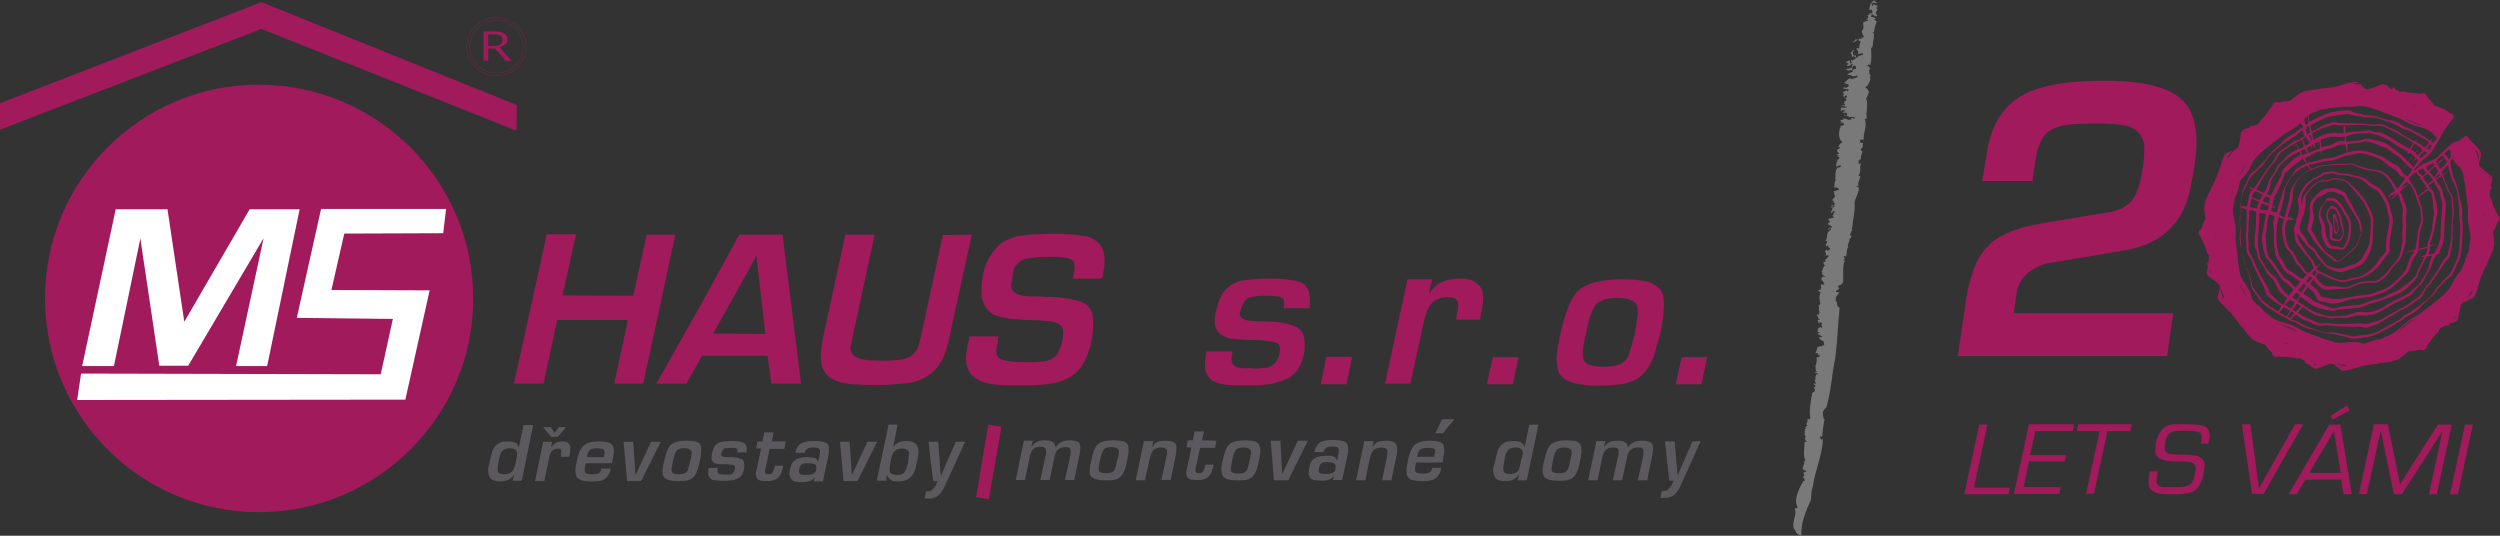 <svg xmlns="http://www.w3.org/2000/svg" viewBox="0 0 700 150"><rect x="0" y="0" width="700" height="150" fill="#333333" stroke="none"/><path fill="#A11A5C" d="M272.1 65.7l-6.5 29.8c-.9 4.5-2.8 7.7-5.5 9.5-1.7 1.2-3.7 2-6.2 2.3-2.5.3-5.3.5-8.6.5-2.8 0-5.2-.1-7.4-.3-2.1-.2-3.9-.8-5.3-1.6-.9-.6-1.6-1.4-2.1-2.5s-.7-2.4-.7-4c0-.7.1-1.4.2-2.2.1-.8.2-1.5.3-1.9l6.4-29.6h8.2l-6.5 30.2c0 .3-.1.8-.3 1.6.1.9.5 1.7 1.2 2.3.6.4 1.5.7 2.8.9 1.3.2 2.9.3 4.8.3 2.2 0 4-.1 5.3-.3 1.3-.2 2.4-.6 3.1-1.2.7-.5 1.2-1.2 1.6-1.9.1-.3.3-.8.5-1.5s.3-1.3.4-1.6l6.2-28.7 8.1-.1zm37.2 7.3c0 1-.2 2.7-.7 5h-8.2c.3-1.6.5-2.7.5-3 0-.7-.1-1.2-.3-1.8-.5-.9-2.6-1.3-6.5-1.3-4.3 0-7 .4-8.3 1.2-1 .7-1.6 1.4-1.9 2.2-.2.8-.5 2.4-.8 4.7.1 1.1.6 1.8 1.6 2.3.5.2 1.1.4 1.7.5.7.1 1.4.2 2.2.2h2c.6 0 1.1 0 1.4.1 3.4 0 6.2.3 8.5.8 2 .4 3.4 1 4.1 1.8 1 .9 1.5 2.5 1.5 4.7 0 3-.5 6-1.6 8.9-1.1 2.9-2.7 5-4.9 6.3-2.5 1.5-6.4 2.3-11.8 2.3h-5.2c-5 0-8.4-.8-10.1-2.5-.7-.6-1.2-1.4-1.5-2.2-.4-.8-.5-1.8-.5-3 0-.8.1-1.9.4-3.3.1-.4.3-1.3.6-2.7h8.1c-.1.6-.2 1.1-.2 1.7-.1.4-.2.7-.3.9l-.2 1.5c.1.5.1.9.2 1.1.1.2.2.4.4.7.8.9 3.4 1.3 7.7 1.3h1.6c.9 0 1.7 0 2.3-.1.6 0 1.2-.1 1.7-.2s1.1-.3 1.8-.7c1-.5 1.7-1.5 2.3-3 .5-1.5.8-2.9.8-4.3 0-1.1-.3-1.8-1-2.2-.6-.5-1.4-.7-2.3-.9l-3.4-.3c-2.2 0-4.3-.1-6-.3-.8 0-1.5 0-2-.1-.6-.1-1.6-.3-3-.6s-2.5-.9-3.2-1.7c-.6-.6-1.1-1.3-1.5-2.3-.4-.9-.5-1.9-.5-3.1 0-3.2.5-5.9 1.6-8.3 1-2.2 2.4-3.9 4.1-5.3 1.9-1.2 3.9-1.9 6.1-2.1 1.3-.2 2.6-.3 3.9-.3 1.3-.1 3-.1 4.9-.1 1.3 0 2.6 0 3.7.1 1.2 0 2.4.2 3.8.4 2 .2 3.5.9 4.5 1.9 1.3 1.1 1.9 2.9 1.9 5.1m57.5 10.9v1c0 .4-.1.8-.2 1.4h-7.2l.2-1.4c0-.4-.1-.8-.3-1.2-.5-.6-2.1-.9-4.7-.9-2.5 0-4.2.2-5.1.6-1.1.7-1.9 2.2-2.4 4.6.1.9.9 1.5 2.2 1.7 1.3.2 2.9.3 4.7.3 1.6 0 3.2.1 4.5.3 1.4.2 2.6.5 3.7.9 2.1.7 3.1 2.3 3.1 4.9v1.7c0 .4-.1.9-.2 1.4-.7 3.4-2.3 5.8-5 7-1.3.5-2.7 1-4.3 1.3-1.6.3-3.4.4-5.3.4h-3.9c-2.1 0-3.8-.2-5.1-.5-1.3-.3-2.2-.8-2.8-1.5-.4-.4-.7-1-1-1.6-.2-.6-.3-1.4-.3-2.4 0-.5 0-1.1.1-1.6.1-.6.2-1.2.4-1.9h7.2c0 .3-.1.7-.2 1.2l-.1 1c.1 1 .5 1.7 1.1 2 .3.2.7.3 1.2.4.5.1 1 .1 1.7.1h1.4c.5 0 .8 0 1 .1h.9c.4 0 .7 0 1-.1.9 0 1.6-.1 2.2-.3.6-.2 1.1-.6 1.7-1.1.9-1.1 1.4-2.4 1.4-4 0-1-.5-1.6-1.5-1.9-.3-.1-.9-.2-1.7-.3-.8-.1-1.6-.2-2.5-.3-2.1 0-3.6 0-4.6-.1-1 0-2.2-.1-3.4-.3-1.3-.2-2.4-.7-3.4-1.6-.7-.7-1.1-1.7-1.2-3.2 0-.5 0-.9.1-1.4.1-.5.2-1.1.4-1.8l.2-.8c.8-3.8 2.9-6.2 6.1-7.2 1.8-.5 4.8-.8 9.1-.8 3.4 0 6.1.4 8.1 1 1.7.7 2.7 2.3 2.7 4.9m48.5-.4c0 .7-.1 1.7-.4 3.1l-.5 2.9h-6.7c.1-.8.3-1.6.4-2.3.1-.7.2-1.2.2-1.6 0-.9-.2-1.5-.7-1.9-.4-.3-1.2-.5-2.2-.5-1.8 0-3.2.5-4.3 1.5-1 .9-1.7 2.5-2.3 4.8l-3.9 17.9h-7.1l6.3-29.2h6.9l-.9 3.9h.1c1.2-1.7 2.5-2.8 3.9-3.3.7-.3 1.5-.5 2.3-.6.8-.2 1.7-.2 2.7-.2 2 0 3.5.5 4.6 1.5 1.1.9 1.6 2.2 1.6 4m43.3 3.6c0-2.5-1.9-3.7-5.7-3.7-2.6 0-4.5.5-5.8 1.6-1.2 1.2-2.2 4-3 8.2-.6 2.7-1 4.7-1 5.9l.3 1.7c.5 1.2 2.3 1.9 5.5 1.9 2.9 0 4.9-.5 5.9-1.5.7-.6 1.2-1.4 1.5-2.5.1-.5.3-1.1.6-2.1.3-.9.5-2.1.9-3.4.5-3.2.8-5.2.8-6.1m7.3-1.8c0 1-.1 2.1-.2 3.4-.2 1.2-.4 2.8-.8 4.5l-1.5 5.5c-1 3.3-2.6 5.6-4.5 7-1.4 1-3.1 1.6-5 1.9-1.1.1-2.1.2-3 .3-1 0-2 .1-3.2.1-6.2 0-9.9-1.2-11.2-3.6-.3-.6-.5-1.8-.7-3.6 0-.7.1-1.4.2-2.3.1-.9.4-2.4.8-4.5 1.4-6.5 3.1-10.7 5-12.5 2.3-2.2 6.5-3.3 12.4-3.3 2.8 0 5 .2 6.6.6 1.7.3 3 1.1 4 2.2.4.5.7 1 .9 1.8.1.5.2 1.4.2 2.5m-333.4-1.7c0 33-26.9 59.8-60 59.8s-59.9-26.8-59.9-59.9c0-33.1 26.9-59.8 59.9-59.8 33.2.1 60 26.9 60 59.9"/><path fill="#FFF" d="M32.4 58.6h14.5l4.7 31.5 18.3-31.5h14l-9.1 43.9h-8.7l7.7-35.8-21.1 35.7h-8.1l-5.3-35.6-7.4 35.7H23"/><path fill="#FFF" d="M89.9 58.5h35l-.8 6.8-27.7.1-3.6 15.8 27.5.1-6.8 30.6-91.9.1 1.1-7.4 83.9.2 3.4-15.5-26.9-.3"/><path fill="#A11A5C" d="M73.2.6L0 28.9v7.4L73.2 8.1l71.4 28.5.1-7.2zm115.9 65.1l-9 41.7H172l3.8-17.8H156l-3.8 17.8h-8.3l9.2-41.8h8.2l-3.8 17.1 19.8.1 3.8-17.1zm25.2 27.8l-2.5-21.8-12.1 21.7 14.6.1zm10 13.9H216l-1.1-7.8h-18.3l-4.4 7.8h-8.4l12.8-22.7 10.4-19h12.1l5.2 41.7zm154.3-7.5l-1.6 7.7h-7.2l1.6-7.7zm46.6.1l-1.6 7.6h-7.3l1.7-7.6zm52.8 0l-1.6 7.6h-7.2l1.7-7.6z"/><path fill="#5B595E" d="M149.3 118.9l-3.2 15.7h-2.6l.5-1.6h-.1c-.4.6-.9 1-1.6 1.4-.6.2-1.3.4-2.2.4-1.3 0-2.3-.3-2.8-.9-.3-.4-.5-1-.6-1.9v-1c0-.1 0-.3.1-.4 0-.1 0-.2.1-.3l.2-1c.3-1.5.6-2.5.8-3.1.2-.6.6-1.1 1.1-1.6.5-.4.9-.6 1.4-.8.5-.2 1.2-.2 1.9-.2 1.7 0 2.7.5 2.9 1.6h.1l1.3-6.2h2.7zm-4.5 8.2c0-1.1-.7-1.6-2.1-1.6-1 0-1.6.3-2.1.8-.2.3-.4.6-.6 1.1-.1.2-.1.5-.2.8-.1.3-.1.6-.2 1.1l-.2 1.1c-.1.4-.1.7-.1.9 0 .4.1.7.2.9.2.4.8.6 1.6.6 1.1 0 1.9-.3 2.3-.8.1-.1.2-.2.2-.3.1-.1.2-.3.3-.5l.4-1.2.2-1.1c.2-.9.3-1.5.3-1.8m14.9-1.5c0 .3 0 .7-.1 1.2l-.2 1.1H157c.1-.3.1-.6.1-.8 0-.3.1-.5.1-.6 0-.3-.1-.6-.2-.7-.2-.1-.4-.2-.8-.2-.6 0-1.2.2-1.6.6-.3.3-.6.9-.8 1.8l-1.4 6.7h-2.6l2.3-11h2.5l-.3 1.5h.1c.4-.6.9-1 1.4-1.3.3-.1.5-.2.8-.2.3-.1.6-.1 1-.1.7 0 1.3.2 1.6.6.3.2.5.7.5 1.4m12.2.8c0 .4-.2 1.5-.5 3.3H164l-.2 1c0 .2-.1.3-.1.5v.4c0 .5.2.8.4.9.3.2.9.3 1.7.3 1 0 1.7-.1 2-.4.3-.2.5-.6.6-1.2h2.6c-.2 1.3-.8 2.2-1.6 2.9-.2.1-.5.3-.7.4-.2.1-.6.2-1.1.2-.5.1-1.2.1-2.1.1-1 0-1.8-.1-2.4-.2-.6-.2-1.1-.5-1.5-.9-.2-.3-.4-.9-.5-1.7 0-.4 0-.8.1-1.2.1-.5.2-1 .3-1.7.4-2.2 1.1-3.6 2-4.4.9-.7 2.2-1.1 4.1-1.1 1.9 0 3.2.3 3.7.9.4.3.6 1 .6 1.9m-2.6.3c0-.5-.2-.8-.5-.9-.2-.1-.4-.1-.7-.2-.2 0-.6-.1-.9-.1-1 0-1.7.2-2.1.5-.3.3-.6 1-.8 2h4.8c0-.3.1-.6.1-.8.1-.3.1-.4.1-.5m15.7-3l-5.5 11h-3.9l-1-11h2.7l.6 9.2h.1l4.3-9.2zm11.3 2.6c0 .4 0 .8-.1 1.3s-.1 1-.3 1.7l-.5 2c-.4 1.2-.9 2.1-1.6 2.6-.5.4-1.1.6-1.8.7-.4 0-.8.1-1.1.1h-1.2c-2.2 0-3.6-.5-4-1.4-.1-.2-.2-.7-.2-1.3 0-.2 0-.6.1-.9 0-.3.1-.9.3-1.7.5-2.4 1.1-4 1.8-4.7.8-.8 2.3-1.3 4.5-1.3 1 0 1.8.1 2.4.2.6.1 1.1.4 1.4.8.1.2.3.4.3.7v1.2m-2.6.6c0-.9-.7-1.4-2.1-1.4-.9 0-1.6.2-2.1.6-.4.5-.8 1.5-1.1 3.1-.2 1-.3 1.8-.4 2.2l.1.7c.2.5.8.7 2 .7 1 0 1.8-.2 2.1-.6.2-.2.4-.5.5-.9 0-.2.1-.4.2-.8.1-.3.2-.8.3-1.3.4-1.2.5-1.9.5-2.3m15.4-1.1v.4c0 .1 0 .3-.1.5h-2.6l.1-.5c0-.1 0-.3-.1-.5-.2-.2-.7-.3-1.7-.3-.9 0-1.5.1-1.9.2-.4.2-.7.8-.9 1.7 0 .4.3.6.8.6.5.1 1 .1 1.7.1.6 0 1.1 0 1.6.1s1 .2 1.3.3c.8.2 1.1.9 1.1 1.8v.7c0 .2 0 .4-.1.5-.2 1.3-.9 2.2-1.8 2.6-.4.2-1 .4-1.6.5-.6.1-1.2.1-1.9.1h-1.4c-.8 0-1.4-.1-1.8-.2-.5-.1-.8-.3-1-.6-.2-.2-.3-.4-.4-.6-.1-.2-.1-.5-.1-.9v-.6c0-.2.1-.4.1-.7h2.6c0 .1 0 .3-.1.5v.4c0 .4.2.6.4.8.1.1.2.1.4.1s.4.1.6.1h1.6c.3 0 .6 0 .8-.1.2-.1.4-.2.6-.4.3-.4.5-.9.5-1.5 0-.4-.2-.6-.5-.7-.1 0-.3-.1-.6-.1s-.6-.1-.9-.1h-1.7c-.4 0-.8-.1-1.3-.1-.5-.1-.9-.2-1.2-.6-.2-.3-.4-.6-.4-1.2 0-.2 0-.4.1-.6 0-.2.1-.4.1-.7l.1-.3c.3-1.4 1-2.3 2.2-2.7.6-.2 1.7-.3 3.3-.3 1.2 0 2.2.1 3 .4.8.3 1.1.9 1.1 1.9m10.9-2.1l-.4 2h-4.1l-1.2 5.7-.1.8c0 .4.4.6 1 .6s1-.2 1.2-.6c.2-.4.4-1 .6-1.8h2.3c-.3 1.6-.7 2.7-1.4 3.3-.7.7-1.7 1-3.1 1-.7 0-1.2 0-1.7-.1s-.9-.3-1.1-.6c-.2-.3-.3-.7-.4-1.2 0-.2 0-.4.1-.6l.2-.9 1.2-5.7h-1.4l.4-2h1.4l.5-2.5h2.6l-.5 2.5h3.9zm12.1 2.4c0 .6-.1 1.2-.2 1.7l-1.5 7h-2.6l.4-1.3c-.4.6-.9 1-1.5 1.2-.6.2-1.4.3-2.2.3-.8 0-1.5-.1-2-.2s-.8-.4-1-.7c-.2-.3-.4-.8-.5-1.4.1-.8.2-1.6.5-2.3.2-.7.6-1.2 1.2-1.6.4-.3.9-.5 1.4-.6.5-.1 1.1-.2 1.9-.2.5 0 .8 0 1.1.1.3 0 .6.1.9.1.5.1.8.5 1 1h.1l.2-.8.2-1.1.1-.8v-.4c-.1-.2-.3-.4-.5-.6-.2-.1-.7-.2-1.4-.2-1.4 0-2.2.5-2.4 1.5h-2.6c.2-1.2.8-2.2 1.7-2.7.8-.4 1.9-.6 3.5-.6 2.1 0 3.4.3 3.9.9.2.4.3 1 .3 1.7m-3.5 4.8c0-.5-.2-.8-.5-.9-.2-.1-.4-.1-.7-.2-.3 0-.6-.1-.9-.1h-.8c-.2 0-.5 0-.7.1-.2 0-.4.2-.7.4-.1.1-.2.2-.2.3-.1.1-.1.2-.2.4s-.1.5-.2 1.1l.1.5c.2.4.8.5 1.9.5 1.2 0 2-.2 2.4-.6.4-.3.5-.9.5-1.5m17-7.2l-5.5 11h-3.9l-1-11h2.7l.6 9.2h.1l4.3-9.2zm11.6 2.7c0 .4-.1 1.4-.5 3-.2 1.1-.4 2-.7 2.7-.3.7-.7 1.3-1.4 1.8-.7.6-1.8.9-3.3.9-.8 0-1.5-.1-1.9-.4-.5-.3-.8-.8-1-1.4h-.1l-.2 1.6h-2.6l3.3-15.7h2.5l-1.2 6.2h.1c.3-.5.8-.9 1.4-1.2.6-.3 1.4-.4 2.2-.4 1.4 0 2.4.4 2.9 1.1.1.2.2.5.3.7.1.4.2.7.2 1.1m-2.7.7c0-1-.6-1.5-1.9-1.5-1 0-1.7.3-2.2.8-.4.4-.8 1.3-1 2.6-.1.5-.2 1-.2 1.6 0 .1-.1.4-.1.8v.4c0 .1.1.2.1.4.2.5.9.8 2 .8.8 0 1.5-.2 1.9-.6.4-.4.8-1.4 1.2-3l.2-2.3zm15.7-3.4l-2.8 6.2-2.8 6.1c-.7 1.6-1.5 2.6-2.5 3.2l-.9.3c-.3.1-.7.1-1.2.1h-1.1l.4-2h.5c1.1 0 2.1-1 2.7-2.9h-1.2l-.7-5.5-.6-5.5h2.7l.7 9.4h.1l4.1-9.4h2.6zm32.3 1.7c0 .4-.1.9-.2 1.7l-1.5 7.3h-2.6l1.5-6.9c.1-.4.1-.8.1-1.1 0-.5-.1-.8-.4-1-.2-.2-.6-.2-1.2-.2-.4 0-.8.1-1.1.2-.3.1-.6.3-.9.5-.4.4-.8 1.1-1 2.3l-1.3 6.2h-2.6l1.5-6.9c.1-.4.1-.8.1-1.1 0-.5-.1-.8-.4-1-.2-.2-.6-.3-1.2-.3-.9 0-1.5.2-2 .7-.5.4-.8 1.2-1 2.3l-1.3 6.3h-2.6l2.3-11h2.5l-.4 1.6h.1c.4-.6.9-1 1.5-1.3.6-.3 1.4-.4 2.3-.4 1.9 0 2.8.7 2.8 2h.1c.7-1.3 2-2 3.9-2 1.1 0 1.9.2 2.4.5.4.3.6.8.6 1.6m13.5.6c0 .4 0 .8-.1 1.3s-.1 1-.3 1.7l-.5 2.1c-.4 1.2-.9 2.1-1.6 2.6-.5.4-1.1.6-1.8.7-.4.1-.8.1-1.1.1h-1.2c-2.3 0-3.6-.5-4.1-1.4-.1-.2-.2-.7-.2-1.3 0-.3 0-.5.1-.9 0-.3.1-.9.3-1.7.5-2.4 1.1-4 1.8-4.7.9-.8 2.4-1.2 4.5-1.2 1 0 1.8.1 2.4.2.6.1 1.1.4 1.4.8.1.2.3.4.3.7.1.2.1.6.1 1m-2.7.6c0-.9-.7-1.4-2.1-1.4-.9 0-1.7.2-2.1.6-.4.5-.8 1.5-1.1 3.1-.2 1-.3 1.8-.4 2.2l.1.7c.2.5.8.7 2 .7 1.1 0 1.8-.2 2.1-.6.2-.2.4-.5.5-.9.1-.2.1-.4.2-.8.1-.3.2-.8.3-1.3.4-1.1.5-1.9.5-2.3m16.1-1v.6c0 .2-.1.5-.1.9l-1.5 7.3h-2.6l1.5-6.9c.1-.4.1-.8.1-1 0-.8-.6-1.2-1.7-1.2-.5 0-.9.1-1.2.2-.3.1-.6.3-.9.5-.4.4-.8 1.2-1.1 2.5l-1.3 6H318l2.3-11h2.6l-.3 1.7h.1c.4-.8.9-1.3 1.5-1.5.3-.1.6-.2 1-.2.4-.1.8-.1 1.2-.1 1.5 0 2.4.3 2.8 1 .1.1.2.4.2.6v.6m11.2-2.2l-.4 2H336l-1.2 5.7-.1.8c.1.4.4.6 1 .6s1-.2 1.2-.6c.2-.4.4-1 .6-1.8h2.3c-.3 1.6-.7 2.7-1.4 3.3-.6.7-1.7 1-3.1 1-.7 0-1.2 0-1.7-.1s-.9-.3-1.1-.6c-.2-.3-.3-.6-.4-1.2 0-.2 0-.4.1-.6l.2-.9 1.2-5.7h-1.4l.4-2h1.4l.5-2.5h2.6l-.5 2.5 4 .1zm12.3 2.6c0 .4 0 .8-.1 1.3s-.2 1-.3 1.7l-.5 2.1c-.4 1.2-.9 2.1-1.6 2.6-.5.4-1.1.6-1.8.7-.4 0-.8.1-1.1.1h-1.2c-2.3 0-3.6-.5-4-1.4-.1-.2-.2-.7-.3-1.3v-.9c0-.3.1-.9.3-1.7.5-2.4 1.1-4 1.8-4.7.9-.8 2.4-1.2 4.5-1.2 1 0 1.8.1 2.4.2.6.1 1.1.4 1.4.8.1.2.3.4.3.7.2.3.2.6.2 1m-2.6.7c0-.9-.7-1.4-2.1-1.4-.9 0-1.6.2-2.1.6-.4.4-.8 1.5-1.1 3.1-.2 1-.3 1.8-.4 2.2l.1.7c.2.5.9.7 2 .7s1.8-.2 2.1-.6c.3-.2.4-.5.6-1 .1-.2.1-.4.2-.8.1-.3.2-.8.3-1.3.3-1.1.4-1.9.4-2.2m15.9-3.3l-5.5 11.1h-4l-.9-11.1h2.7l.5 9.2h.1l4.3-9.2zm11.3 2.4c0 .6-.1 1.2-.2 1.6l-1.5 7h-2.6l.4-1.3c-.4.6-.9 1-1.5 1.2-.6.2-1.4.3-2.2.3-.8 0-1.5-.1-2-.2s-.8-.3-1.1-.7c-.2-.3-.4-.8-.4-1.4.1-.9.2-1.6.4-2.3.2-.6.6-1.2 1.2-1.6.4-.3.9-.5 1.4-.6.5-.1 1.1-.2 1.9-.2h1.1c.3 0 .6.1.9.2.5.1.8.5 1 1h.1l.2-.8.2-1.1.1-.8v-.3c-.1-.2-.2-.4-.5-.6-.2-.1-.7-.2-1.4-.2-1.4 0-2.2.5-2.4 1.6H368c.3-1.2.8-2.2 1.7-2.8.7-.4 1.9-.6 3.5-.6 2.1 0 3.4.3 3.9.9.2.4.4 1 .4 1.7m-3.5 4.8c0-.4-.2-.8-.5-.9-.2-.1-.4-.1-.7-.2-.3 0-.6-.1-.9-.1h-.8c-.2 0-.5 0-.6.1-.2 0-.4.1-.7.4-.1.1-.2.2-.2.3-.1.1-.1.2-.2.4 0 .2-.1.5-.2 1.1l.1.5c.2.4.8.5 1.9.5 1.2 0 2-.2 2.4-.6.2-.3.4-.8.4-1.5m17.2-4.9v.6c0 .2-.1.5-.1.9l-1.5 7.3H387l1.4-6.9c.1-.4.1-.8.1-1.1 0-.8-.6-1.2-1.7-1.2-.5 0-.9.1-1.3.2-.3.1-.6.3-.9.5-.4.4-.8 1.2-1.1 2.5l-1.2 6h-2.6l2.3-11h2.6l-.3 1.7h.1c.4-.8.9-1.3 1.5-1.5.3-.1.6-.2 1-.2s.8-.1 1.2-.1c1.4 0 2.4.3 2.8 1 .1.2.2.4.2.6 0 .2.1.4.1.7m13.2.5c0 .4-.2 1.5-.5 3.3h-7.4l-.2 1c0 .2-.1.3-.1.5v.4c0 .5.2.8.4.9.3.2.9.3 1.8.3 1 0 1.7-.1 2-.4.3-.2.5-.6.6-1.2h2.6c-.2 1.3-.8 2.3-1.6 2.9-.2.2-.5.3-.7.4-.3.1-.6.2-1.1.3-.5.1-1.2.1-2.1.1-1 0-1.8-.1-2.4-.2-.7-.1-1.2-.5-1.5-.9-.2-.3-.4-.9-.4-1.7 0-.4 0-.8.1-1.3s.2-1 .3-1.7c.5-2.2 1.1-3.6 2-4.4.9-.7 2.3-1.1 4.1-1.1 1.9 0 3.2.3 3.7.9.2.3.4 1 .4 1.9m-2.5.3c0-.5-.2-.8-.5-.9-.2-.1-.4-.1-.7-.1-.3-.1-.6-.1-1-.1-1 0-1.8.2-2.1.5-.3.3-.6.9-.8 2h4.8c0-.3.1-.6.1-.8.2-.4.2-.6.2-.6m28.9-7.8l-3.3 15.8h-2.6l.5-1.6h-.1c-.4.6-.9 1-1.6 1.4-.6.3-1.3.4-2.2.4-1.4 0-2.3-.3-2.8-.9-.3-.4-.5-1.1-.6-1.9v-.5c0-.2.1-.3.1-.5s0-.3.1-.4c0-.1 0-.2.1-.3l.2-1c.3-1.4.6-2.5.8-3.1.2-.6.6-1.2 1.1-1.6.5-.4.9-.7 1.4-.8.5-.1 1.2-.2 2-.2 1.7 0 2.7.5 2.9 1.6h.1l1.3-6.2h2.6zm-4.4 8.2c0-1.1-.7-1.6-2.1-1.6-1 0-1.6.3-2.1.8-.2.3-.4.6-.6 1.1-.1.2-.2.5-.2.8-.1.3-.1.6-.2 1.1l-.2 1.1c-.1.4-.1.8-.1 1 0 .4.1.7.2.9.2.4.8.6 1.6.6 1.1 0 1.9-.3 2.3-.8.1-.1.2-.2.2-.3.1-.1.1-.3.2-.5l.3-1.2.2-1.1c.4-.9.5-1.5.5-1.9m16.4-.8c0 .4 0 .8-.1 1.3 0 .5-.1 1-.3 1.7l-.5 2.1c-.4 1.2-.9 2.1-1.6 2.6-.5.4-1.1.6-1.8.7-.4 0-.8.1-1.1.1h-1.2c-2.3 0-3.6-.5-4-1.4-.1-.2-.2-.7-.3-1.3 0-.3 0-.5.1-.9 0-.3.1-.9.3-1.7.5-2.4 1.1-4 1.8-4.7.8-.8 2.4-1.3 4.5-1.3 1 0 1.8.1 2.4.2.6.1 1.1.4 1.4.8.2.2.2.4.3.7 0 .3.1.7.1 1.1m-2.7.6c0-.9-.7-1.4-2.1-1.4-.9 0-1.6.2-2.1.6-.4.5-.8 1.5-1.1 3.1-.2 1-.3 1.8-.4 2.2l.1.6c.2.5.8.7 2 .7 1 0 1.8-.2 2.1-.6.3-.2.4-.6.6-1 .1-.2.1-.4.2-.8.1-.3.2-.8.3-1.3.3-1 .4-1.7.4-2.1m22.8-1.2c0 .4-.1.9-.2 1.7l-1.5 7.3h-2.6l1.5-6.9c.1-.4.1-.8.1-1.1 0-.5-.1-.8-.4-1-.2-.2-.6-.2-1.2-.2-.4 0-.8 0-1.2.2-.3.1-.6.3-.9.5-.4.4-.8 1.1-1 2.3l-1.3 6.2h-2.6l1.5-6.9c.1-.4.1-.8.1-1.1 0-.5-.1-.8-.4-1-.2-.2-.6-.2-1.2-.2-.8 0-1.5.2-2 .7-.4.4-.8 1.2-1 2.3l-1.3 6.2h-2.6l2.3-11h2.5l-.4 1.6h.1c.4-.6.9-1 1.5-1.3.6-.3 1.4-.4 2.3-.4 1.9 0 2.8.7 2.8 1.9h.1c.7-1.3 2-1.9 3.9-1.9 1.1 0 1.9.2 2.4.5.4.3.7.9.7 1.6m13.3-2l-2.8 6.2-2.8 6.2c-.7 1.6-1.5 2.6-2.5 3.1l-.9.3c-.3.1-.7.1-1.2.1h-1.1l.4-2h.3c.1 0 .2 0 .2.1 1.2 0 2.1-1 2.8-2.9h-1.2l-.6-5.5-.6-5.5h2.7l.8 9.4h.1l4.1-9.4 2.3-.1zm-320.9-2.3l1.2-1.6h2l-2.3 2.7h-1.9l-2.2-2.7h2.1zm246.6.1l1.9-3.9h3.4l-3.2 3.9z"/><path fill="#A11A5C" d="M276.9 139.8l-3.6-.6 3.4-20.3 3.7.6z"/><path fill="none" stroke="#A11A5C" stroke-width=".079" d="M146.5 13.1c0 4.1-3.4 7.4-7.5 7.4s-7.5-3.3-7.5-7.4c0-4.1 3.4-7.4 7.5-7.4 4.2 0 7.5 3.3 7.5 7.4z"/><path fill="#A11A5C" d="M140.7 11.1c0-.5-.2-.9-.5-1.1-.4-.3-1.1-.4-2.2-.4h-1.3v3.3h1.4c.9 0 1.6-.2 2.1-.6.2-.1.3-.3.4-.5.1-.2.1-.4.1-.7m2.5 5.9h-1.6l-3-3.4h-1.9V17h-1.3V8.8h3.3c.4 0 .8.1 1.2.1.4.1.7.2 1.1.4.3.1.5.4.8.7.2.3.3.7.3 1.1 0 .5-.2 1-.6 1.3-.4.3-.9.6-1.6.9l3.3 3.7z"/><path fill="none" stroke="#A11A5C" stroke-width=".079" d="M147.3 13.1c0 4.5-3.7 8.1-8.3 8.1-4.5 0-8.3-3.6-8.3-8.1S134.4 5 139 5c4.6 0 8.3 3.6 8.3 8.1z"/><path fill="#7A7979" d="M502.7 148.5c-1.6-1.5.7-4.2-.2-6 0-.2 1-.1.8-.6-1.1-1.7.2-4.8 1.7-7.3l.3.1c.3-.5-.6-.9-.4-1.4.2 0 .2.1.5 0-.5 0-.1-.8-.5-.9.3-.2.7-.3 1-.5l-.6-.2c-1.4-.5.4-1.8-.2-2.7.1 0 .2.1.4 0-.7-1.5-.2-3.6-.2-5.3.2 0 .6 0 .9-.1-.7 0-.8-.5-.8-1 .7-.3-.5-.7 0-1.4h.1c-.7-.3.5-.7-.3-.9l.6-.4c-1 0 .6-.7.2-1h-.2c-.2-.3.3-.5.2-.8h.1c-.1-.7.5-1.2-.3-1 .7-.3.2.7 1.1.1-.4-2.2.1-4.7.5-7.1.4-.3.5-.5.8-.6-.1-.2 0-.9-.4-1 0 .1.4-.2.5-.3.4-.5-.8-.3-.4-.9.2.2.4.2.7.1-.5-.3-.4-.9-.5-1.3.1.1.2.2.4.1-.6-.4.3-1-.1-1.4l.4.1c.7-.8-.9-.1-.5-.8.1.1.3.1.5.1-.7-.5-.3-1.5-.5-2h.2c0-.6.4-1.4.1-2 .2-.3 1.1-.1 1-.7-.9.2-.2-1.1-1.3-.5.2-.6.7-1.6.5-1.9.3.2 1.1-.5 1.1 0l.6-.5c.4 0-.2.4.3.2 0-.2-.2-.9-.1-1.1-.5-.4-1.4-.6-1.4-1.3.3.3 1-.3 1.1-.1l-1.5-.8c0-.2.7-.2.5-.5-.2.1-.4-.1-.5-.2.1-.1-.1-1 .8-1.2.4-.2.1.4.5.1.1-.4-.2-.4-.2-.9h.1c.2-.3-.2-.8-.8-.4-.1.2.5-.2.2.2-.5-.1-.5-.6-.5-1.1.1.1.4.1.6.1-.6-.5-.7-1.1-.9-1.7-.4.1.7.1.5.3.7-1-.5-1.7.4-2.5.1.1-.6.2-.5.1.1-.4.7-.5.5-.7.4-.1-.1-.3-.1-.6-.2-.1.2-.1.2.1-.2-.3-.5-1.8.1-2.8-.2.1-.8-.4-.7-.6h.5c.4-.2.1-.7.5-.8-.6-.3.3 1.6-.1 1.1.5-.2-.7-.7 0-.7 0-.4-.5-.7.1-1.2-.1.1.7.2.7-.1 0-.6-.2-.1-.3-.6l-.2-.3c-.5.1.2-.5-.5-.2.5-.1-.1-.8.7-.9h.7c0-.2-.7-.3-.9-.5.1 0 .2-.1.3-.1-1.1.1.2-.6-.6-.8.5-.6.3-1.4 1-1.7-.3-.4-.6-.7-.3-1.2.1.1.1.2.3.2.4-.3.1-.4 0-.6.1 0 .7-.7 1.1-1.1-.3-.4-.9-.1-1.2-.1 1.1-.5-.5-1 .5-1.7.1.1.4.5.7.1 1.1-.5-.7-.6-.1-1.3l-.9.3c.6-.4-.4-.8.5-.9-.3-.2.4-.8-.5-.6.9-1.1-.1-2.3 1.6-3.2-.1-.1.1-.5-.4-.4-.5.3.3.3-.1.4 0-.1-.2-.1-.4-.1.2-.3.3-.6 1-.4.6-.8-1.3-.5-.9-1.4.3 0 .5-.1.5-.4l-.5-.4c.2-.6.9-.4 1.5-.6-.1-.3 0-.7-.4-.7l.8-.5c-.6.4-.3-.2-.4-.3l.1.1c.3-.1.2-.4.1-.6-.4.1-.6.5-.7.7-.2-.1-.1-.4-.4-.5.6 0 .5-.6.6-.8.2-.3-.5-.2-.4-.3.3-.1.1-.5.5-.3.1.1-.3.3-.1.4.3-.2.8-.3.5-.6-.2-.2-1.2.3-.7-.3.1.1.4.1.6.2l.4-.6-.5.1c.2-.1.2-.1.3-.1-.5-.1 0-.7-.7-.8 0-.2.5-.6.6-.8.4-.3.2-.7-.1-.9h.1c.1-.2 0-.5-.2-.7.5-.5 2-.4 1.4-.8 0-.4-.9-.5-1.3-.3.5-.8-.3-1.5.7-2.3-.2-.1-.3 0-.4-.2.4-1.1-.3-2.2.9-3.3.2.3.5-.1.8-.1-.4-.2.5-.4-.3-.4-.5.1-.7.1-1 .5-.2-.6 0-1.6.5-2-.3.2-.4.1-.5 0 .8-.1 1-.6.7-.9h-.5l.5-.3c-.1-.1-1 0-.4-.4.2-.1.4-.1.5-.2-.3-.3-.9-.7-.4-1.2l.7-.4c0-.2-.4-.4-.7-.1.5-.8.6-1.2 1.3-1.5-1.3-1-1-2.7-.7-4.1h.3c.4-.4-.6-.1-.3-.4.3.1.8-.4 1.1-.2.4-.6-.5-.6-.6-.9-.5 0 .3.2-.3.3-.2 0 .5-.8-.2-.8.3-.2.8-.2 1.1-.1l-.3-.3c.9-.5 1.3.7 2.4.1l-.1-.3c.8-.4.7.7 1.1-.1-.3-.3-1.3-.4-1.6-.1-.1-.7-1.6-.1-1.4-.8.4-.3 0 .6.6.3.6-.4-.2-.6 0-1-.3.4-1 .2-1.1 0 .4-.4.6.1.8-.4-.4 0-.6-.5-1 0-.9 0 .3-.6-.3-.8.7-.3 1.4.3 1.8-.3-.6.2-.7-.6-1.7-.1.2-.3.7-.4 1.1-.3.4-.4-1-.6.2-.9h-.6c.2-.1.4-.3.8-.5.1-.3-.7-.8.2-.9-.1-.1.1-.7-.6-.4-.5.5.4.4-.5.8.8-.4 0-.6-.2-.8l.4-.1c-.1-.1 0-.5-.4-.5.2.1.5 0 .6-.1l-.5-.1c-.2-.5 1-.3.9-.8l.4.4c-.1-.1.5-.3.3-.6-.5 0-1.1-.1-1.5-.2-.2-.3.6-.2.1-.5l.6.3c.2 0 .9-.4.9-.8-.1-.2-.8-.5-1.2-.1 0-.2.4-.6.7-.4-.1-.4-.6.2-.8-.2.4-.2.9-.8 1.5-1.2l.8.3.1-.3c.6.3.6-.3 1.3-.2.1-.2-.1-.4-.2-.6-1.3.8-1.5-.4-2.6-.1-.2-.7 2.7-.9 1.1-1.4-.3.2-1-.1-.8.4.2-.5-1-.2-.5-.8.4.4 1.2-.6 1.7-.1-.3 0-.3.4-.2.5.4-.3 1.1-.1 1.1-.6-.1-.3 0-.7-.6-.6-.6.1 0 .5-.6.4-.1-.6.8-.8-.2-.9 0 .4-.6.6-1 .6l-.2-.4h.4c.4-.8-.7-.1-.5-.8l.8-.4c.7.1-.5 1 .7.8.1-.5-.4-.5-.1-1 .1.1.1.2.2.3.1-.2 1.6-.6.8-1.1-.3-.3-.4 0-.8 0 0-.7-.4-.8-.4-1.3.8 0 .2-.8 1-.5-.5.3-.6 1.3.1 1.5 1-.4-.2.6.7.6.1-.6 1.1-.7 1.7-.9.1-.2-.2-.3-.3-.4-.6 0-.6.2-1.2.3.3-.7 0-1.2-.5-1.5.3-.3.9-.3.9 0-.1-.7.2-1.6.4-2.3-1 .6-.1-.8-.9-.3-.3.4-1 .9-1.4.7.1-.3.4-.1.6-.2-.5-.2.9-.6.1-.8.2.6 1.2 0 1.9 0-.3-.4.5-.1.6-.6-.3-.4-.6-1-.6-1.5.8-.8.3-1.8.4-2.4.4-.4 1.2-.3 1.5-.7.1-.4-1 .5-.5-.2h.2c-.2-.2.8-1.2-.4-1.2h.9c.1-.1-.1-.2-.2-.3.3-.1.6-.2.8-.1.7-.5 0-.8.1-1.2l-.6.3c-.3-.6.3-1.2.2-1.9l.5-.1-.2-.4c.5 0 .9-.4.5-.6l1.1.9c-.4.3-.6-.2-1.2 0-.5.2-.4.8.1.9.1-.2 0-.2-.2-.4.8-.2.7.2 1.1.3 0-.1.2-.3 0-.3.3.2.3.4.3.8-.2-.2-.5.2-.7.2.6-.1.8.3.5.8-.8.5.3.9 0 1.5-.6-.1-1.1-.4-1.3-.7-.4.4 0 .4-.4.8.5.1 1.2.1 1.4.6l-.5.1c.2.4.9.3.7.9-.4 1-.6 2-.7 2.7l-.5.1c1 .2.2 1.3.5 1.8-.6 1 .1 2-.8 2.6.1 1.6.2 3-.2 4.7l-.7-.2c.5.2-.4.3-.4.6.6-.4.7.3 1.1.5-.7.8-.2 1.7.2 2.3l-.5.1c.8.5-.1 1.5-.4 2.4-.2.1-.7.4-.7.6.7.3.6.6 1 1.2-.1.5-.4 1.3-.8 1.9.8 1.7-.2 3.7.2 5.6l-.6.2c.9 1.7-.6 4.2-.2 5.7h-1c-.4.6.1 1.1.8.9-.4.6.3 1.2-.6 1.6-.3.5.4.6.4 1-.5 1.1-.5 1.5-.5 2.4l.1-.3c-.2-.1-.6 0-.7.2.2.3-.5 1.4.8.8-.8 1.1.2 2.3-.9 3.5.3-.1.3.1.6.2-.1.9-.9 2-.5 2.6-.2.2-.5-.2-.6.2.1.2.4-.1.6.2.4 1.4-1.1 3.1-1.1 4.4.2 2.3-.5 4.8-.7 7.1h-.2c.8.6-1.2 1.9.1 2.3-.3.2-.2.7-.7.6.5.5-.9 1.8-.2 2.6 0-.1 0-.1-.1-.2-.7 1-.1 1.7-.7 2.7-.1-.1-.1-.2-.4-.2-.5.4.8.7-.3 1.1 0 .2.5.1.5-.1-.8 2.1-.4 4.2-.5 6.3-.9 1.6-1.9.4-1.3 1.5-.2.1.4 0 .2.1.2.4-1.4.9-.8 1.2.7-.2.4.2.8.1-.6 1-1.3 1.3-.8 2h-.4c.9.7.2 1.8 1.3 2.3-.5 4.8-.6 9.3-1.2 13.9-1 4.7-1.1 9.1-2.5 13.9-1.1 1.2-1.1 1.3-.9 2.5-.1 0-.2-.1-.3 0 .8-.1-.1.8.7.8-.4 1.8-.5 3.3-.7 5.1 0-.3-.7-.3-.7 0l.4.3-.2.1c.1.2.4.4.7.1 0 4.4-2.3 9-2.8 13.4-.5 1.1-.4 2.5-.5 3.6-1.6 3.5-2.9 6.7-2.7 10 .5.1-1.5 0-1.7-1.4"/><g fill="#A11A5C"><path d="M557.8 67.8c2.6-2.1 6.5-3.7 11.4-4.8 5.8-1 9.9-1.7 12.4-2.1 6.1-1 9.2-1.5 9.2-1.5 2.7-.6 4.6-1.6 5.8-2.9 1.6-1.7 2.6-4.7 3.3-9 .4-2.4.5-4.5.5-6.2 0-1.7-.6-3.1-1.6-4.1-.8-1-2-1.6-3.5-2-1.6-.4-4.2-.6-7.9-.6s-6.4.1-8.1.3c-1.7.2-3.4.6-4.9 1.4-1.3.8-2.3 1.9-3 3.4-.7 1.4-1.2 3.2-1.5 5.4-.1 1-.3 1.8-.4 2.5-.1.7-.2 1.3-.2 1.7l-.2 1.4H555l1.3-7.7c1.1-7.9 4.6-13.4 10.3-16.5 4.8-2.6 12.4-3.9 22.7-3.9 11.3 0 18.8 2 22.4 6.1 3 3.4 4 9.2 2.8 17.3-.9 6-1.9 10.3-3.3 13-1.3 2.7-3.2 5-5.6 6.8-2.4 1.9-5.8 3.3-10 4.2-4.9.8-8.4 1.4-10.7 1.8-7.3 1.2-11.4 1.9-12.3 2.1-4.8 1.6-7.4 4.4-8 8.4-.1.7-.2 1.4-.3 2.2-.1.8-.2 1.4-.3 1.9l-.2 1.3h44.7l-1.7 12h-58.6l2.2-15.1c.5-3.5 1.3-6.8 2.5-9.8 1.1-2.9 2.8-5.2 4.9-7zm112.7-42.9c.5.3 1 .6 1.4.8.1.1.2 0 .4 0 .4-.1.7-.1 1.1 0 1.1.3 2.2.3 3.3.4.3 0 .5 0 .8.1h.4c.2 0 .5-.1.7-.1.2 0 .4 0 .6.2.1.1.4.6.5.8.2.3.4.5.6.8.1.1.2.3.4.4l.9 1.2c.1.1.2.2.4.2.7.2 1.4.5 2 .7.7.3 1.3.7 1.8 1.2.1.1.3.2.4.2.4.1.7.3.8.8 0 .1.1.2.1.3 0 0 0 .1-.1.1-1 1.1-1.8 2.3-2.6 3.5l-.9 1.5c-.1.2-.2.4-.3.7 0 0 0 .1-.1.1l-1.8 3c-.5.9-1.1 1.6-1.9 2.2-1.3 1-2.4 2.3-3.5 3.5 0 0-.1.1-.1.2.3 0 .5-.1.6-.3l.1-.1c.9-.7 1.8-1.4 2.9-1.8.6-.2 1.2-.5 1.8-.7.6-.3 1.1-.6 1.6-1.1l1.5-1.5c.5-.5 1.1-1 1.6-1.5s1.1-.8 1.8-1c.5-.1 1-.4 1.4-.7.4-.3.7-.6 1.1-.8.1-.1.2-.1.4-.2.2.2.4.4.5.6.3.3.6.7.9 1 .4.4.9.8 1.3 1.3.4.4.7.8 1 1.2.4.5.5 1 .3 1.6-.1.3-.1.7-.2 1 0 .2-.1.5-.2.7-.1.2-.1.5 0 .7 0 .1.1.2.1.3 0 .2.1.3.3.5.7.6 1.5 1.2 2.2 1.8.2.2.5.4.7.6.3.3.4.7.3 1.1-.1.4-.2.9-.3 1.3-.1.2-.1.4.1.6.2.3.1.5-.2.7-.1.1-.2.1-.2.3 0 .5-.1 1-.1 1.6 0 .1.1.2.1.3.3.2.4.6.5.9.2 1.1.7 2 1.1 3 .1.2.3.4.3.7 0 .1.1.2.2.3.1.2.3.4.4.5.1.2.2.4.1.7v.2c0 .3-.1.4-.3.5-.1 0-.1.1-.1.1-.1.3-.4.6-.4 1 0 .1-.1.3-.2.4-.2.5-.5.9-.7 1.4-.1.1-.1.3 0 .5.1.6.2 1.2.2 1.7.2 1.2 0 2.4-.5 3.5-.4.9-.8 1.8-1.2 2.6 0 .1-.1.2-.1.2.1.3-.1.5-.2.7-.1.2-.2.3-.3.5-.9 1.8-1.6 3.6-2.1 5.5-.2.6-.4 1.2-.6 1.9-.1.2-.2.5-.3.7-.2.5-.6.8-1.1 1-.4.1-.8.3-1.1.5-.2.1-.3.2-.5.2-.5 0-.8.5-1.2.8-.1.1-.1.2-.1.3l-.6 3c-.1.3-.1.5-.2.8-.1.4-.4.7-.8.8-.5.2-1 .3-1.4.5-.2 0-.3.1-.3.3-.3.4-.4.4-.9.2-.5.3-1.1.6-1.6.9-.1 0-.1.2-.2.3-.1.3-.2.6-.5.8-.9.8-1.5 1.8-2.2 2.7-.1.1-.1.2-.1.2-.1.1-.1.2-.2.3-.1.1-.2.2-.3.4-.1.2-.2.5-.3.7-.1.2-.3.4-.6.5-.1 0-.1 0-.2.1-.2.2-.4.2-.6 0-.1-.1-.2-.1-.3-.1-.3 0-.7.1-1 .2-.2.1-.4.1-.6.1-.5.1-1 .1-1.5.2-.2 0-.3.1-.5.2-.6.5-1.1.9-1.7 1.4-.7.6-1.5.9-2.4 1.1-1.2.3-2.3.5-3.5.5-.1 0-.2 0-.3.1-.2.2-.4.2-.6.2-.4 0-.8 0-1.2.1-1.7.2-3.4.6-5 1.1-.8.2-1.5.4-2.3.6-.3.1-.5.1-.8.1-.4 0-.8-.1-1.1-.4-.3-.3-.7-.5-1-.8-.1-.1-.2-.1-.3-.2-.3-.4-.7-.5-1.1-.6-.2 0-.4 0-.5.1-.9.3-1.8.7-2.7 1-.3.1-.5.2-.8.3-.4.1-.8.1-1.2-.2-.4-.3-.7-.6-1.1-.9-.1-.1-.2-.2-.4-.2-.6 0-.6-.1-.6-.7l-1.5-.9h-.3c-.3.1-.7.1-1 0-1.1-.3-2.2-.4-3.4-.4-.6 0-1.2-.1-1.8 0-.3.1-.6 0-.8-.2 0-.1-.1-.1-.2-.1-.2-.1-.3-.2-.2-.4 0-.1 0-.2-.1-.3-.2-.3-.4-.6-.7-.8l-.3-.3-.9-1.2c-.1-.1-.2-.2-.4-.2-.6-.2-1.2-.4-1.7-.6-1.1-.4-2-1.1-2.7-2-.6-.7-1.1-1.5-1.7-2.2 0-.1-.1-.2-.2-.2-.3-.1-.4-.3-.5-.5-.1-.2-.2-.4-.3-.5-1.1-1.6-2.3-3-3.7-4.3l-1.5-1.5c-.1-.2-.3-.3-.4-.5-.2-.3-.3-.7-.2-1.1.1-.5.2-.9.3-1.4 0-.1 0-.2.1-.3.2-.4.2-.8.1-1.3 0-.2-.1-.3-.3-.5-.8-.6-1.5-1.2-2.3-1.8-.2-.2-.4-.3-.6-.5-.4-.3-.5-.7-.4-1.2.1-.4.2-.9.3-1.3.1-.2 0-.3-.1-.5-.2-.3-.1-.5.2-.7.1-.1.1-.2.1-.2 0-.5.1-1 .1-1.6 0-.1 0-.2-.1-.3-.3-.3-.5-.7-.6-1.1-.2-1-.7-2-1.1-2.9-.1-.2-.3-.4-.3-.7 0-.1-.1-.2-.1-.2-.1-.2-.3-.3-.4-.5-.2-.3-.3-.5-.2-.9v-.2c0-.2 0-.4.3-.5.1 0 .1-.1.2-.1.2-.3.4-.6.4-1 0-.2.1-.3.2-.5.2-.5.5-1 .7-1.4.1-.1.1-.3 0-.5-.1-.6-.2-1.3-.3-1.9-.1-1.1.1-2.2.5-3.2.4-.9.8-1.8 1.3-2.7 0-.1.1-.2.1-.2-.1-.2.1-.4.2-.6.3-.5.5-1 .8-1.5.7-1.6 1.3-3.1 1.8-4.8.2-.7.4-1.3.7-2 .3-.7.7-1.2 1.5-1.4.3-.1.5-.2.8-.3.3-.1.5-.2.8-.3.2-.1.4-.2.5-.3.5-.3.6-.8.7-1.3.2-.9.4-1.8.5-2.7v-.1c.1-.8.5-1.3 1.3-1.5.3-.1.7-.2 1-.3.2-.1.3-.1.4-.3.2-.3.4-.4.7-.2h.3c.5-.2.9-.5 1.4-.7.1-.1.2-.2.2-.3.1-.3.2-.6.5-.8.9-.8 1.5-1.8 2.2-2.7.1-.1.1-.2.1-.3.1-.1.1-.2.2-.2.2-.1.3-.3.4-.5l.3-.6c.1-.2.3-.4.6-.5.1 0 .2-.1.2-.1.2-.1.3-.1.5 0 .1 0 .2.1.2.1.4 0 .7 0 1.1-.2.1-.1.2-.1.4-.1.5-.1 1.1-.1 1.6-.2.2 0 .4-.1.5-.2l1.5-1.2c.9-.7 2-1.2 3.2-1.4 1-.2 2-.3 2.9-.4.1 0 .3 0 .4-.1.1-.1.2-.1.4-.1 2.1-.1 4.1-.5 6.1-1.1 1-.3 1.9-.6 2.9-.7.7-.1 1.2 0 1.7.5.2.2.5.4.7.6.2.2.4.3.6.5.2.2.3.2.6.3.5.2.9.1 1.3-.1 1-.4 1.9-.7 2.9-1.1.6-.3 1.2-.2 1.7.3.3.3.6.5.9.8.1.1.2.2.4.2.8-.8.9-.7.8-.1zm15.6 18.2c0-.1.1-.1.1-.2 0-.4-.1-.8-.4-1.1-.5.4-.9.7-1.4 1.1.2.2.3.5.5.7.1.1.1.1.2 0v.3c.2.2.4.4.5.7.3-.2.5-.5.7-.7-.1-.3-.2-.6-.3-.8h.1zm-11 2.8c.2-.2.3-.4.5-.6.3-.4.5-.7.8-1.1-.2-.2-.4-.4-.6-.7-.5.6-1 1.2-1.4 1.9.1.1.2.2.4.3 0 .1.2.1.3.2v.2l.7.7c.4-.6.9-1.2 1.3-1.8-.2-.2-.4-.4-.5-.6l-1.2 1.2-.3.3zm2.4-7.7c-.1-.1-.2-.2-.3-.2-.6-.3-1.2-.7-1.8-1-.5-.3-1-.5-1.5-.6-.6-.1-1.1-.3-1.5-.6-.9-.6-2-1-3-1.5-.1 0-.2 0-.3-.1-.7-.2-1.4-.4-2.1-.7-1.1-.4-2.2-.7-3.4-.6-1 0-1.9-.1-2.8-.3-.4-.1-.8-.1-1.2-.2-.4-.1-.9-.2-1.3-.3-.6-.2-1.2-.2-1.8-.1-.9.1-1.7.2-2.6.4-.5.1-1 .1-1.5.2-.7.2-1.5.5-2.2.8-1 .5-1.9 1-2.9 1.5-.1.1-.2.1-.4.2.1.6.2 1.2.4 1.8.2-.1.3-.2.5-.3.8-.4 1.5-.9 2.3-1.3.8-.4 1.6-.6 2.4-.9.6-.2 1.1-.2 1.7-.1.6.1 1.2.2 1.8.2h2c1 0 2 .1 3 .1.6 0 1.2 0 1.8.1.9.2 1.7.2 2.6.1.9-.1 1.8 0 2.6.4s1.6.7 2.4 1.1c.8.3 1.5.7 2.1 1.3.1.1.2.1.3.2 1.1.6 2.1 1.2 3.2 1.7.1 0 .2.1.2.1l.8-.8-.6.9c.5.3 1 .5 1.5.8.2.1.3.2.4.3.2.2.4.4.7.5.4-.4.7-.8 1.1-1.3-.3-.3-.5-.6-.8-.8l-1.5-.9c-.1 0-.2 0-.3-.1zm-34.8 23.4c.2 0 .2 0 .3-.2.1-.2.1-.4.2-.6.4-1.2.6-2.4.3-3.6-.2-.9-.1-1.9.4-2.8.2-.4.4-.7.6-1.1 1-1.9 2.6-3.1 4.5-3.9.4-.2.7-.3 1-.7.3-.3.6-.4 1-.5.3 0 .6-.1.9-.1.9-.2 1.7-.2 2.5.2.6.2 1.2.3 1.8.3.8 0 1.5.1 2.2.3l2.4.6c.9.2 1.7.6 2.3 1.2.1.1.3.2.4.3.5.5 1.2.9 1.8 1.2.9.4 1.5 1 2 1.8l1.2 2.1c.2.4.4.9.5 1.3.3 1 .5 2 .8 2.9.2.7.2 1.3.2 2l-.3 1.8c-.4 2-.7 3.9-.6 5.9 0 .4-.1.8-.4 1.1-.9 1-1.7 2.1-2.5 3.2-.6.8-1.3 1.4-2.1 2-.6.4-1.2.7-1.8 1-.7.4-1.5.6-2.3.8-.8.2-1.7.4-2.5.6-1 .3-1.9.3-2.9 0-1.3-.4-2.6-.8-3.8-1.5-.5-.3-1.1-.5-1.6-.8-.3.4-.6.7-.8 1.1.5.7 1 1.3 1.6 1.9.6.6 1.4.9 2.3.8 1.2-.1 2.3 0 3.5.2.9.1 1.7 0 2.5-.4 1.1-.5 2.2-.9 3.3-1.1.9-.2 1.7-.3 2.6-.2.8.1 1.6-.2 2.2-.7 1-.7 1.8-1.5 2.5-2.5.4-.6.9-1.1 1.3-1.6.5-.5.9-1.1 1.3-1.6.2-.4.4-.8.5-1.2.2-.8.3-1.6.5-2.4.2-.7.2-1.5.2-2.2-.1-.7-.1-1.4 0-2.1.1-.7.1-1.5 0-2.2-.1-.7 0-1.5 0-2.2 0-.3.1-.6.1-.9 0-.4 0-.7-.1-1.1-.3-.9-.6-1.9-.9-2.8-.1-.3-.3-.7-.5-1l-.3.3c-.3.4-.6.8-1 1.1 0 0-.1.1-.2.1l-.1-.1c.4-.5.8-1.1 1.2-1.6-.7.5-1.6.8-2.4 1.2.1-.1.1-.1.1-.2.3-.4.8-.8 1.2-1.1.3-.2.6-.3.8-.6-.5-.8-.9-1.6-1.4-2.4-.4-.7-1-1.3-1.7-1.9-.6-.5-1.3-.8-2.1-1-.3-.1-.7-.1-1-.2-1.8-.1-3.4-.7-5-1.4-.7-.3-1.4-.4-2.1-.3-.5.1-1 .1-1.5.1-1.1 0-2.2 0-3.3.1-1.2.1-2.4.2-3.5.6-.5.2-1 .4-1.6.6.1.1.1.2.1.2-.1 0-.3-.2-.4-.1-.4.1-.7.2-1 .4-1.3.8-2.3 1.8-3.1 3-.6.9-1 2-1 3.1 0 .7 0 1.5-.2 2.2l-1.2 4.2c0 .1-.1.2-.1.3.4.1.8.1 1.2.2.4.4.7.5 1 .6-.7 0-1.4-.1-2.2-.1-.5 1-.7 2-.7 3 0 1.3.3 2.5.6 3.7.2.8.6 1.4 1.2 1.9.4.3.7.8 1 1.3.2.4.4.8.5 1.2.2.5.5.9.9 1.3s.7.8 1 1.2c.2.2.3.4.4.6.3.4.6.6 1.1.7.4-.4.9-.8 1.3-1.3-.1-.3-.2-.5-.2-.7-.2-.8-.7-1.5-1.2-2.1-.3-.4-.6-.7-.9-1.1-.5-.7-1.1-1.5-1.7-2.1-.5-.6-1-1.3-1.1-2-.2-.9-.3-1.8-.4-2.7 0-.3 0-.6.1-.8l.3-.9c.1-.3.2-.5.3-.8-.2-.3-.2-.3-.3-.3zm.6-27.4c.1 0 .1-.1.2-.2m-9.9 6.9c.1-.1.2-.2.4-.3 1.3-.9 2.6-1.9 3.9-2.8m-11.1 11.5c.6-.6 1.1-1.4 1.5-2.1.4-.7.7-1.3 1-2 .3-.7.8-1.3 1.3-1.8m-6 11.6c.3-.5.5-1 .6-1.6 0-.1 0-.1.1-.2m.2 21.8l-.3-1.8c-.1-.6-.1-1.2-.1-1.8m4.6 13c-.4-.3-.6-.7-.7-1.2-.3-1-.8-2-1.4-2.9-.2-.3-.5-.7-.7-1m6.7 9.2c-.3-.2-.6-.5-.8-.8-.3-.5-.7-.9-1.1-1.2l-.3-.3m13.5 7.4c-.8-.3-1.5-.7-2.2-1.1-1.4-.8-2.9-1.4-4.4-1.8m14.9 6c-1.2-.3-2.4-.7-3.5-1.1-.1 0-.2-.1-.3-.1m18-.3c-.5.3-1 .3-1.5.4-.3 0-.5.1-.8.2m10.9-6.5c-1.5.8-2.9 1.9-4.1 3.1-.4.4-.8.8-1.3 1.1m20.8-22.8c-.3.5-.5 1.1-.6 1.6v.1c-.3 1-.7 2-1 3.1-.1.4-.3.7-.6 1-.8.9-1.5 1.9-2 3m3-30.4c.1.7.3 1.5.4 2.2m-2-10.7c-.1-.1-.1-.2-.2-.3m-3.1 44.6c.2-.2.3-.5.4-.8.1-.3.2-.5.4-.8m-22.5 15.3c.2 0 .4-.1.6-.2l2.7-1.2m-41.2-16.1c.2.7.4 1.5.7 2.2m60.3-38.9c-.2.2-.3.4-.5.6-.1.1-.1.3-.1.4.1.4.1.8.2 1.2 0 .3.1.5.1.8.2.6.3 1.2.5 1.9.1.4.2.8.4 1.1.5 1.1.9 2.3 1.1 3.5.2 1 .3 2 .7 3 0 .1 0 .1.1.2.2 1.1.3 2.1.2 3.2-.1.6 0 1.2.1 1.8.1.4.1.8.1 1.2 0 .9 0 1.8-.1 2.7l-.3 3.9c-.1 1.3-.4 2.5-1 3.7-.4.9-.8 1.8-1.2 2.6-.2.3-.3.7-.6 1-.3.3-.6.6-1 .8-.2.2-.4.3-.6.5-.5.5-1 1-1.5 1.6-.3.3-.7.7-.9 1.1-.2.3-.5.6-.7.9-.6.7-1.3 1.3-2 2-.7.6-1.5 1.2-2 2l-.2.2c-.9.8-1.9 1.5-3 2-.4.2-.7.4-1.1.7-.6.5-1.2.9-1.8 1.2-.3.2-.7.3-1 .6-1.5 1-3.1 1.7-4.6 2.5-1.1.5-2.3.9-3.5 1.1-1 .1-2 .3-2.9.4-.6.1-1.2.1-1.7-.1-.8-.4-1.7-.5-2.5-.7-.1 0-.2 0-.3-.1-.8-.2-1.6-.4-2.4-.4-1.2-.1-2.3-.4-3.3-.7-.9-.3-1.7-.6-2.7-.7-.1 0-.2 0-.3-.1-1.1-.3-2.2-.8-3.1-1.4-.3-.2-.6-.3-.8-.4l-.9-.3c-.1 0-.2-.1-.3 0 0 0-.1 0-.2.1v-.3l-1.5-.9c-1.5-.7-2.8-1.6-4.1-2.4-1.3-.8-2.4-1.8-3.2-3.1-.3-.5-.7-1-1.1-1.5-.6-.7-.9-1.6-1-2.5 0-.3-.1-.5-.1-.8-.2-.6-.3-1.2-.5-1.9-.1-.4-.2-.8-.4-1.2-.5-1.1-.8-2.2-1.1-3.4-.2-1-.3-2.1-.7-3-.1-.1-.1-.3-.1-.5-.2-1.1-.3-2.1-.1-3.2.1-.5 0-.9 0-1.4-.1-.5-.1-1.1-.1-1.7 0-.7 0-1.3.1-2 0-.6.1-1.3.1-1.9 0-.2.1-.5 0-.7v-.1c0-.1.1-.3.1-.4 0-.4.1-.8.1-1.1.2-1.5.5-2.9 1.2-4.3.4-.7.7-1.4 1-2.2.3-.6.6-1.1 1.2-1.5.6-.4 1.2-.9 1.7-1.5l.1-.1c.8-.8 1.6-1.6 2.2-2.5.6-.9 1.4-1.6 2.2-2.3.7-.6 1.4-1.2 2-2l.2-.2c.9-.8 1.9-1.5 2.9-2 .4-.2.7-.4 1-.7.5-.4 1-.8 1.5-1.1.1 0 .2-.1.2-.2-.3-.3-.5-.6-.8-.9l-.3.3c-1 .8-2 1.5-3.1 2.1-.5.2-.9.5-1.3.8-2.3 1.8-4.7 3.5-6.8 5.5l-.1.1c-.9.7-1.5 1.6-2 2.6-.3.5-.5 1.1-.8 1.6-.5.9-1.1 1.7-1.9 2.4-.3.3-.5.6-.6 1l-.3 1.2c0 .1-.1.2-.1.3-.1.8-.4 1.6-.8 2.4-.1.2-.2.5-.3.8-.1.4-.1.8-.1 1.1v.1c-.3.4-.2.8-.3 1.1-.1 1.1 0 2.1.2 3.1.4 1.5.6 3.1.5 4.7 0 .6-.1 1.1 0 1.7.1 1.1.3 2.2.4 3.4.1.7.2 1.5.2 2.2 0 .4.1.7.1 1.1.2.8.3 1.6.5 2.4.1.7.4 1.4.8 2 .3.4.5.8.8 1.2.7 1.1 1.4 2.2 1.6 3.6.1.4.3.7.6 1 .3.2.5.5.8.8.1.1.2.2.3.2.7.5 1.2 1.1 1.7 1.7.1.2.3.4.5.5.3.2.6.4 1 .7.1 0 .1.1.2.1.2.2.3.3.4.5 1 .6 2 1.2 3.2 1.4 1.7.4 3.2 1 4.7 1.9.5.3 1.1.6 1.7.8 1.7.7 3.4 1.3 5.1 2 .1.1.3.1.4.1.9.3 1.9.5 2.8.8.6.2 1.2.3 1.9.2.7-.1 1.3-.1 2-.2 1.2-.1 2.4-.1 3.5.3.4.1.7.1 1.1 0 .7-.3 1.4-.4 2.1-.7.4-.2.9-.3 1.4-.3.6-.1 1.1-.2 1.6-.5l.6-.3c.1 0 .2-.1.2-.1.2-.1.5-.1.6-.2 1.1-.6 2.1-1.2 3-2 1.3-1.3 2.8-2.4 4.4-3.3.4-.2.9-.5 1.3-.8 2.3-1.8 4.7-3.5 6.8-5.5l.1-.1c.9-.7 1.6-1.6 2.1-2.7.2-.5.5-1 .8-1.5.5-.9 1.1-1.7 1.9-2.4.3-.3.5-.6.6-1l.3-1.2c0-.1.1-.2.1-.3.1-.8.4-1.6.8-2.4.1-.1.2-.3.2-.5.1-.5.1-.9.2-1.4v-.2c.2-.4.2-.8.3-1.1.1-1.1 0-2.1-.2-3.1-.4-1.5-.6-3.1-.5-4.7 0-.5.1-1.1 0-1.6-.1-1.3-.3-2.5-.5-3.8-.1-.4-.1-.9-.1-1.3-.1-.5-.1-1.1-.2-1.6-.1-.4-.2-.9-.3-1.3-.1-.3-.1-.5-.1-.8-.1-1-.5-1.8-1-2.6-1.1-.7-1.6-1.5-2.1-2.4.1.1.1.1 0 0zM649.4 76c.1.1.2.1.3.1 1.5.7 2.9 1.4 4.5 2 1.1.4 2.1.5 3.2.1.8-.3 1.5-.4 2.3-.5.6-.1 1.3-.3 1.8-.6 1.6-.9 3.1-2 4.1-3.6.6-.9 1.3-1.8 2.1-2.6.3-.3.5-.7.4-1.1-.1-.9 0-1.9.1-2.8.2-1.4.5-2.7.7-4.1.2-.9.1-1.7-.1-2.6-.2-.5-.3-1.1-.4-1.7l-.3-1.2c-.5-1.3-1.2-2.4-2-3.5-.3-.4-.7-.7-1.2-.9-.9-.4-1.7-1-2.3-1.7-.7-.7-1.5-1.1-2.4-1.4-.7-.2-1.3-.4-2-.5-.6-.2-1.2-.3-1.8-.3-.9 0-1.7-.1-2.5-.4-.5-.2-1-.2-1.6-.1-.4.1-.9.1-1.3.2-.2 0-.4.1-.5.2-.4.4-.9.6-1.4.9-.5.2-1 .3-1.5.7-1.3.9-2.2 2.1-2.9 3.6-.4 1-.5 1.9-.2 2.9.3 1.2.3 2.3-.1 3.5-.3.8-.6 1.7-.9 2.5-.2.5-.3 1.1-.3 1.7 0 .4 0 .7.1 1.1.1.8.3 1.6.8 2.2.2.2.4.5.5.7.8 1.3 1.6 2.5 2.6 3.6.4.4.7 1 .9 1.5.1.3.2.5.3.8.6-.4 1.1-.8 1.6-1.2-.5.6-.9 1.1-1.4 1.7.2.3.4.5.7.7.3-.3.5-.6.8-.9-.3.3-.5.6-.7 1zm22.5-22.3c.6.7.9 1.5 1.1 2.2.1.4.2.8.4 1.1.4.9.5 1.8.4 2.8-.1.7-.1 1.4-.1 2.1.1.8.1 1.5 0 2.3-.1.8-.1 1.6-.1 2.3 0 .7 0 1.3-.2 2-.2.8-.4 1.5-.6 2.3-.2.9-.7 1.7-1.3 2.4-.2.2-.3.4-.5.5-.7.7-1.4 1.6-1.9 2.4-.7 1-1.6 1.8-2.6 2.5-.3.2-.6.3-.8.4-.6.2-1.2.2-1.9.2-.6-.1-1.2 0-1.8.1-1.2.2-2.4.5-3.5 1.1-.1 0-.1.1-.2.1-.6.3-1.1.4-1.7.4h-1.7c-.9.1-1.7.1-2.6.2-1.2.1-2.3-.3-3.1-1.1-.5-.5-.8-1-1.2-1.5-.1-.1-.2-.2-.2-.3-.3.4-.7.9-1 1.3l.3.3c.3.2.6.5.9.7.5.4.9.8 1.2 1.4l.3.6c.2.4.5.6 1 .7.6.1 1.1.2 1.7.3.4.1.8.2 1.2.2.8.1 1.5 0 2.3-.1 1.1-.2 2.3-.4 3.4-.6l4.2-.6c.3 0 .6-.1.9-.2.4-.1.7-.3 1.1-.4.7-.2 1.4-.5 2-.7 1.4-.6 2.6-1.5 3.6-2.5.5-.5 1.1-1 1.6-1.6.3-.3.5-.6.8-1 .3-.5.6-1.1.8-1.7.3-1.2.8-2.3 1.5-3.3.1-.2.2-.3.3-.5 0-.1.1-.1.1-.2-.8.1-1.5.4-2.2.4.1-.1.1-.1.2-.1l1.8-.6c.5-.2.5-.2.6-.7V69c.1-.7.3-1.4.4-2.1.1-.3.1-.7.1-1 .1-.7.1-1.3.4-2 .1-.4.3-.9.4-1.3.2-.6.3-1.2.2-1.8-.1-.5-.1-1-.1-1.5 0-.6-.2-1.1-.4-1.6-.2-.4-.4-.9-.5-1.3-.1-.4-.3-.9-.4-1.3-.4-1.2-.9-2.4-1.7-3.5 0-.1-.1-.1-.2-.2-1 .9-1.9 1.6-2.7 2.3zm12.1-4.5c.2.3.3.6.4.9.2.6.5 1.1.7 1.7.2.6.5 1.3.8 1.8.2.3.3.5.5.8.4.6.5 1.3.5 2 0 .8.1 1.6.1 2.4.1.9.1 1.8-.2 2.7v.3c0 1.5-.1 3-.1 4.4 0 .7 0 1.4-.1 2l-.6 3.3c-.1.4-.3.8-.6 1.1-.6.6-1.1 1.2-1.5 1.9-.7 1.1-1.4 2.1-2.1 3.1-.2.3-.4.7-.7 1-.3.6-.7 1.1-1.2 1.5-.4.4-.7.8-.9 1.3-.2.4-.5.8-.7 1.3-.3.5-.8 1-1.3 1.3-.8.5-1.6 1.1-2.4 1.6-.7.5-1.4.9-2.2 1.2-.1 0-.3.1-.4.2-1.3.8-2.7 1.6-4 2.4l-2.1 1.2c-.8.4-1.7.7-2.6 1-.5.2-1 .2-1.4.1-.7-.2-1.4-.3-2.2-.2h-2.1c-1 0-2-.1-3-.1-.6 0-1.3-.1-1.9-.2-.5-.1-1-.1-1.5-.1-.3 0-.6 0-.9.1-.7 0-1.4 0-2.1-.3-1-.5-2-.9-3-1.3-.6-.3-1.2-.6-1.7-1.1-.2-.2-.4-.3-.7-.4-.4.5-.9.9-1.3 1.4.2.1.3.1.5.1.6.1 1.2.4 1.8.7.3.2.6.4.9.5.5.2 1 .5 1.5.7.3.1.6.2.8.3.4.1.9.3 1.3.4.5.2.9.4 1.4.5 1 .3 1.9.5 2.9.4.8 0 1.7.1 2.5.3.4.1.7.2 1.1.2.5.1 1.1.2 1.6.4.4.2.9.2 1.3.2 1.3-.2 2.6-.4 3.8-.5.2 0 .5-.1.7-.1 1-.3 2-.7 3-1.2 1-.6 2.1-1.1 3.1-1.7.5-.3.9-.6 1.4-.8.6-.3 1.2-.7 1.7-1.2.4-.4.8-.7 1.3-.9.4-.2.8-.4 1.2-.7.4-.3.9-.6 1.3-.9.3-.2.5-.4.8-.6.4-.3.7-.6 1.1-.9.4-.3.9-.6 1.3-1 .8-.7 1.5-1.6 2.1-2.5.3-.6.8-1.1 1.2-1.5.4-.4.7-.8 1.1-1.2.3-.3.6-.7 1-1 .5-.4.8-.8 1.1-1.4.5-1 1-2.1 1.5-3.1.1-.3.3-.6.3-.9.3-1 .5-2 .5-3s.1-2 .2-3c0-.8.1-1.6.1-2.4 0-.4 0-.8-.1-1.2-.2-.7-.2-1.5-.2-2.3 0-1-.1-2-.1-3.1 0-.1-.1-.2-.1-.4-.1-.7-.2-1.3-.3-2 0-.3 0-.5-.1-.8-.2-1-.6-2-1.1-2.9-.3-.5-.5-1-.6-1.5-.2-.7-.4-1.3-.6-2-.1-.3-.1-.6-.2-.9 0-.1 0-.2-.1-.4-.6.7-1.2 1.4-1.8 2 .1.2.2.5.3.7l1.5-.9c-.4.4-.9.8-1.4 1.2zm-.4 21.5c.1 0 .1 0 0 0-.3.1-.6.3-.9.4-.2.1-.4.2-.6.4-.3.5-.6 1-.8 1.5-.2.6-.4 1.3-.7 1.9l-.6 1.2c-.5.7-1 1.5-1.3 2.3-.1.2-.2.4-.3.5-.2.4-.4.7-.8 1-.6.5-1.1 1.1-1.6 1.7-.3.4-.6.7-1 1-.7.4-1.5.9-2.3 1.3-1.8.8-3.5 1.7-5.2 2.8-.8.5-1.7.9-2.6 1.2-1 .3-2.1.5-3.2.4h-.9c-.8 0-1.6.2-2.3.4-.7.2-1.5.4-2.2.3-.9-.1-1.8-.1-2.7.1-.2 0-.4 0-.6.1-.4 0-.8 0-1.1-.2-.6-.2-1.3-.4-2-.4-.7-.1-1.4-.3-2-.6-.9-.5-1.9-1.1-2.7-1.7-.1-.1-.3-.2-.4-.3-.5.5-.9 1-1.4 1.5.8.7 1.7 1.2 2.7 1.6.7.3 1.4.6 2 .9.8.4 1.6.6 2.5.5.7-.1 1.4-.1 2.1 0 .8.2 1.7.2 2.6.2 1.3 0 2.6 0 3.9-.1 1-.1 2-.1 3 .1.4.1.7 0 1.1-.1.7-.3 1.4-.5 2.2-.7.8-.2 1.5-.5 2.2-1 1-.6 1.9-1.1 2.9-1.6.2-.1.5-.3.7-.4.3-.2.5-.3.8-.5 1-.4 1.9-1 2.7-1.6.6-.4 1.2-.9 1.9-1.3.5-.3 1-.8 1.3-1.3.2-.3.4-.7.6-1 .3-.6.7-1.1 1.2-1.6.3-.3.5-.5.7-.9.9-1.4 1.9-2.8 2.7-4.3.5-.9 1-1.7 1.7-2.4.4-.4.5-.8.6-1.3.2-.8.4-1.7.6-2.5.1-.4.2-.7.2-1.1.1-1 .1-1.9.1-2.9 0-.6.1-1.2.1-1.8v-.9c.2-1 .2-2 .1-3.1-.1-.8 0-1.5-.1-2.3 0-.4 0-.7-.2-1-.2-.5-.5-1-.8-1.5-.4-.6-.6-1.2-.8-1.9-.2-.9-.7-1.6-1.1-2.4-.5.4-1 .7-1.5 1.1.2.4.5.8.7 1.1.2.3.5.7.7 1 .2.3.4.7.4 1.1.1.7.3 1.4.6 2.1.2.5.3 1 .3 1.5 0 .9 0 1.7-.1 2.6-.2 1.9-.3 3.7-.3 5.6 0 1.8-.4 3.6-1.5 5.2v.1h.7zm-10.3-37.5c1.4.8 2.9 1.4 4.5 1.8.4.1.9.2 1.2.4m-12.2-5.1c.7.3 1.5.6 2.2.9.8.3 1.7.6 2.5 1m-23.4-1.5c.5-.3 1.1-.5 1.7-.5.5 0 1-.1 1.4-.3l3.3-.9c.5-.1.9-.2 1.3-.1s.7.1 1.1.1c1.1.1 2.2 0 3.3-.2 1.1-.1 2.2 0 3.2.3m-18.3 3.4c.4-.2.7-.5 1-.7M679 33c-.3-.2-.6-.4-.5-.7m2.7 4.2c.5.3 1 .7 1.3 1.1l.4.4M681 71.6c-.4.1-.7.1-1 .1-.3 0-.5.2-.7.5-.4.8-.9 1.7-1.3 2.5-.3.6-.6 1.2-.9 1.9 0 .1-.1.2-.1.2.1.2 0 .3-.1.5s-.1.4-.2.5a30.6 30.6 0 0 1-3.6 3.6c-.3.2-.6.4-1 .6-.6.3-1.2.5-1.9.8-1.8.8-3.7 1.5-5.6 2-1 .2-1.9.6-2.8 1-.5.2-1 .3-1.5.4-.6 0-1.3.1-1.9.2-.5 0-1.1.1-1.6.1-.8.1-1.6.1-2.3.2-.1 0-.2 0-.3.1-.3.3-.7.2-1 .3-1.4-.2-2.8-.5-4.2-.9-.8-.3-1.6-.7-2.3-1.2-.7-.6-1.5-1.2-2.3-1.7-.1-.1-.2-.1-.3-.2-.3.4-.5.9-.8 1.3.5.3 1 .6 1.4.9.1-.1.2-.2.4-.2-.1.1-.1.2-.2.3.2.1.4.2.6.4.9.6 1.8 1.1 2.7 1.6.4.2.7.3 1.1.4.8.3 1.7.5 2.5.7.2.1.4.1.7.1.8 0 1.6-.1 2.5-.1 1.2 0 2.4-.2 3.6-.7 1-.4 2-.6 3-.4.9.1 1.8 0 2.8-.2 1-.3 2-.6 2.9-1.2 1.4-.9 2.8-1.7 4.3-2.4.9-.4 1.8-.9 2.7-1.4.4-.2.7-.5 1-.8.6-.6 1.3-1.1 1.9-1.7.2-.2.4-.4.5-.6.4-.7.8-1.5 1.3-2.2.6-.9 1-1.9 1.2-3 .1-.7.3-1.3.7-2 .1-.2.1-.2.1-.3zm-7.5-21.5c-.2-.2-.4-.4-.7-.5-.5-.2-1-.5-1.2-1-.4-.7-1-1.1-1.7-1.5-.6-.3-1.1-.7-1.6-1.1-.4-.3-.7-.6-1-.8-.5-.4-1-.7-1.6-1-1.3-.5-2.6-.9-3.9-1.2-.6-.1-1.1-.2-1.7 0-.9.2-1.8.3-2.6.5-.6.1-1.2.3-1.7.5-1.4.6-2.8 1-4.3 1.1l-1.5.3c-.8.2-1.5.3-2.3.5-.3.1-.7.2-1 .2-.1 0-.2.1-.3.1.3.4.5.8.8 1.1.3-.1.5-.2.8-.3.7-.3 1.4-.6 2.2-.7l2.7-.3c.6-.1 1.2-.1 1.7-.1 1 0 2 0 3-.1.7-.1 1.4.1 2.1.4.4.2.9.3 1.3.4.3.1.7.2 1 .3.8.3 1.5.4 2.3.5.4 0 .8.1 1.2.2.9.2 1.7.5 2.4 1s1.3 1.2 1.8 1.9.9 1.4 1.3 2.1c.1.1.1.2.2.3.8-.9 1.5-1.9 2.3-2.8zm6.1 19.3c-.4.1-.7.2-1 .3-.4.1-.9.2-1.3.3-.1 0-.2.1-.3.2-.2.7-.6 1.3-1 2-.5.7-.8 1.5-1.1 2.3-.1.4-.2.7-.4 1.1-.2.5-.5 1-1 1.4-.9.8-1.7 1.6-2.6 2.5-1.2 1.1-2.5 2.1-4.1 2.6-.8.3-1.5.5-2.3.8-.6.2-1.2.3-1.7.3-.3 0-.6.1-.9.1-.6.1-1.3.2-1.9.3-1.1.1-2.2.3-3.2.6-.5.2-1.1.4-1.6.5-.9.3-1.8.4-2.8.2-.8-.2-1.6-.4-2.5-.5-.6-.1-1-.4-1.2-.9-.2-.3-.3-.7-.5-1-.2-.3-.3-.6-.5-.8-.5-.4-1-.8-1.5-1.3-.5.6-.9 1.2-1.3 1.8l.1.1c1 .6 1.9 1.2 2.7 1.9.1.1.3.2.5.3.6.2 1.1.4 1.7.7 1 .4 2.1.8 3.2 1.1.4.1.8.1 1.2-.1.4-.1.7-.2 1.1-.3 1.6-.2 3.1-.4 4.7-.5.9-.1 1.6-.3 2.4-.7.3-.2.6-.3 1-.4 1-.3 2-.5 3-.8.4-.1.9-.3 1.3-.5 1.1-.6 2.2-1.1 3.4-1.6.3-.1.5-.2.7-.4.4-.3.8-.7 1.3-1 1.1-.7 2.1-1.6 3-2.5.2-.2.3-.4.4-.6.2-1 .7-1.9 1.2-2.8.4-.7.7-1.5 1-2.2h-1c.1-.1.3-.1.4-.2.8-.2.8-.2 1.2-1 .1-.4.2-.8.2-1.3zm2.7-30.6c-.3-.4-.5-.7-.8-1-.2-.2-.3-.4-.5-.6-1-.7-2-1.3-3.3-1.6-1.8-.4-3.5-1.1-5-2-.5-.3-1-.5-1.6-.7-1.7-.7-3.5-1.3-5.2-2-.2-.1-.3-.1-.5-.2-.9-.3-1.8-.5-2.7-.8-.8-.2-1.5-.3-2.3-.2-.7.1-1.4.2-2.1.2-1 0-2 0-2.9-.3-.4-.1-.8-.1-1.3 0-.4.1-.7.2-1.1.3-.1 0-.2.1-.4.1-.7.4-1.5.6-2.3.6-.4 0-.7.1-1 .3-.5.2-1 .5-1.5.6-.4.1-.8.4-1.3.6-.1.1-.1.2-.1.3.1.5.1 1 .2 1.5 0 .1 0 .1.1.2.9-.5 1.7-.9 2.6-1.3 1.5-.8 3.1-1.4 4.8-1.6.8-.1 1.7-.2 2.5-.3h.6c.6 0 1.1.2 1.5.4l.9.3c.6.1 1.2.2 1.7.4.6.2 1.2.3 1.9.3 1.1 0 2.1.3 3.1.6s2 .7 3.1.8h.2c1.1.3 2.2.7 3.1 1.4.4.3.8.4 1.2.6.6.2 1.1.4 1.6.7.6.4 1.3.7 2 1.1.1.1.3.1.4.2.8.5 1.7 1 2.4 1.7.5-.5.5-.5.7-.4-.1.2-.3.4-.4.6.2.1.4.3.6.4.5-.4.8-.8 1.1-1.2zm-54.9 19.3c0 .6-.1 1.1-.1 1.6 0 .7 0 1.5-.1 2.2 0 .7 0 1.4.1 2 .1.5.2 1 .1 1.5-.1 1.2.1 2.3.1 3.4 0 .1.1.3.1.4.1.7.2 1.3.3 2 0 .3 0 .5.1.8.2 1.1.6 2.1 1.1 3 .3.4.5.9.6 1.4.1.5.3 1.1.5 1.6s.3 1 .4 1.5c0 .6.3 1 .6 1.5.7.9 1.3 1.8 1.9 2.6.1.2.2.4.4.5l1.8 1.5 2.4 1.5c.1 0 .2.1.2.1.3-.5.6-1.1.9-1.6-.1-.1-.2-.1-.2-.1-1.3-.6-2.4-1.6-3.5-2.5-.4-.3-.6-.7-.7-1.2l-.3-.9c-.2-.6-.5-1.1-.8-1.6-.7-1.5-1.5-3-2.2-4.5-.1-.2-.2-.5-.3-.8-.2-.7-.4-1.3-.8-1.8-.2-.3-.3-.5-.5-.8-.4-.6-.5-1.3-.5-2 0-.8-.1-1.5-.1-2.3-.1-.9-.1-1.8.1-2.7v-.3c0-1.6.1-3.2.1-4.9v-.5c-.5-.2-1.1-.4-1.7-.6zm29.4-20.8l1.2-.3c.5-.1 1-.2 1.4-.2 1.1 0 2.2 0 3.3-.2.5-.1.9-.1 1.4.1.7.3 1.4.4 2.1.4.5 0 .9.1 1.3.4.8.4 1.6.8 2.4 1.3 1.5 1 3 1.9 4.6 2.7 0 0 .1 0 .2.1.4-.5.7-1.1 1.1-1.6-.7-.4-1.3-.8-1.9-1.2-.2-.1-.5-.2-.7-.4-.3-.1-.5-.3-.8-.4-.8-.6-1.6-1-2.5-1.4-.7-.3-1.4-.6-2.1-1-.6-.3-1.2-.4-1.8-.4h-.8c-.7.1-1.5 0-2.2-.1-.5-.1-1.1-.2-1.7-.1h-.7c-1.2 0-2.4 0-3.5.1-1 0-2 .1-3-.1-.5-.1-.9 0-1.4.1-.6.2-1.3.5-2 .7-.9.2-1.7.6-2.5 1.1l-.6.3c-.1 0-.1.1-.2.1.1.6.3 1.3.4 1.9.2-.1.4-.2.6-.4.7-.5 1.5-.8 2.4-1.1.9-.3 1.8-.5 2.8-.5.5 0 1 .1 1.4.1.4 0 .9 0 1.3-.2-.1-.5-.1-.9-.1-1.3 0-.1-.1-.2 0-.3 0-.1.1-.2.2-.2s.2 0 .2.1c.1.1.1.2.1.3 0 .7 0 1.1.1 1.6zm-16.4 46.2l-.1-.1c-1.4-1-2.5-2.2-3.1-3.8-.2-.5-.5-1-.9-1.4-.4-.5-.9-.9-1.3-1.5-.3-.3-.5-.7-.7-1.1-.4-.8-.8-1.5-1.3-2.2-.1-.2-.3-.4-.4-.6-.2-.3-.3-.6-.4-1-.1-.7-.3-1.4-.6-2.1-.2-.5-.3-1-.3-1.5 0-.9 0-1.7.1-2.6.3-2.1.3-4.1.3-6.1v-.2c-.6-.2-1.2-.4-1.9-.5v.3c0 .7 0 1.3-.1 2 0 .6-.1 1.3-.1 1.9v1c-.1 1-.2 2-.1 3 .1.7.1 1.5.1 2.2 0 .7.1 1.3.5 1.9.2.4.4.7.6 1.1.2.4.4.8.6 1.3.2.4.3.9.5 1.3.7 1.4 1.4 2.9 2.3 4.2.5.8 1 1.7 1.3 2.7.1.3.3.6.5.8.8.7 1.5 1.4 2.3 2.1.3.3.8.5 1.2.8.3-.8.7-1.3 1-1.9zm16.9-40.8c.2 0 .3 0 .4-.1.7-.1 1.4-.3 2.2-.4.7-.1 1.5-.1 2.2.1 1.5.3 2.9.8 4.2 1.3.6.2 1.1.5 1.6.8.9.6 1.8 1.2 2.8 1.7.8.4 1.4 1 1.8 1.8.1.2.2.4.4.6.3.3.7.6 1.1.9.7-.6 1.1-1.4 1.5-2.1-.7-.2-1.1-.7-1.6-1.2-.3.5-.7 1-1 1.6.2-.6.6-1.2.9-1.7l-.1-.1c-.3-.2-.5-.5-.8-.7-.2-.3-.5-.5-.7-.8-.3-.2-.5-.5-.8-.7-1-.6-2-1.2-2.9-2-.2-.2-.5-.3-.7-.4l-.9-.3c-.8-.3-1.5-.7-2.4-.9-.6-.2-1.1-.3-1.7-.5-.2-.1-.5-.1-.7 0-.6.2-1.2.3-1.8.4l-2.7.3h-.3c-.1.8-.1 1.6 0 2.4zm19.8 12.5c.2.7.4 1.4.7 2.1.3.8.5 1.6.5 2.4 0 .3 0 .5.1.8.2 1 0 2.1-.4 3.1-.3.8-.5 1.6-.6 2.5 0 .8-.1 1.7-.2 2.5 0 .4-.1.7-.1 1.1.9-.2 1.7-.4 2.5-.6.1-.4.1-.7.2-1 .3-1.1.7-2.2 1-3.2.1-.3.2-.7.2-1.1.1-1.2.2-2.4.5-3.6.1-.3.1-.5 0-.8-.1-.4-.1-.8-.2-1.3 0-1.3-.2-2.5-.5-3.7-.1-.5-.5-.9-.8-1.1-1 .5-1.9 1.2-2.9 1.9zm-47.9 2.6c.2-.9.3-1.7.5-2.5-.1-.1-.2-.1-.4-.2h.4c.2-.7.3-1.5 1-2l-.6-.3c-.2-.1-.4-.1-.5-.4.5 0 1 .3 1.4.4l.3-.3c.3-.5.7-1 1-1.4.4-.6.8-1.3 1.2-1.9.5-.7.9-1.4 1.4-2 .2-.3.5-.7.7-1 .7-.7 1.2-1.5 1.7-2.4.1-.1.1-.2.2-.4.4-.7.9-1.2 1.6-1.6 1.1-.7 2.2-1.5 3.3-2.2.1-.2-.1-.3.1-.5.1.1.1.3.2.4.5-.3 1.1-.3 1.6-.8l-.3-.9c.1.3.3.6.4.9.3-.2.6-.4.9-.5-.2-.6-.4-1.1-.6-1.7-.1 0-.2.1-.3.2-.4.3-.7.5-1 .8-.4.4-.9.8-1.4 1-.3.2-.7.4-1 .6-.5.4-1.1.7-1.6 1.1-.2.1-.4.3-.6.5l-1.8 1.5c-.3.3-.6.5-.9.8-.7.7-1.3 1.4-1.8 2.3-.3.5-.7 1-1.2 1.4l-1.1 1.1c-.4.4-.7.8-1.2 1.1-.4.3-.7.8-1 1.3l-1.5 3.3c-.1.2-.2.4-.3.7-.3 1-.5 2-.5 3v.7c.6-.3 1.1-.2 1.7-.1zm8.8 3c-.2.9-.5 1.8-.5 2.8 0 1.1-.1 2.2-.1 3.3 0 .4 0 .9.1 1.3.1.8.2 1.7.4 2.5.1.5.2 1 .5 1.3.6.8 1.1 1.6 1.5 2.5.3.6.7 1.1 1.3 1.4.7.4 1.3.8 1.9 1.2.2.2.5.4.7.5.3.2.7.4 1 .5.4-.4.7-.9 1.1-1.3-.3-.2-.5-.3-.7-.5-.3-.3-.5-.5-.7-.8-.3-.5-.7-1-1.2-1.4-.4-.3-.6-.7-.8-1.1-.1-.3-.3-.6-.4-.9-.3-.7-.7-1.3-1.2-1.8-.6-.4-.9-1-1.1-1.7-.2-.8-.5-1.7-.6-2.5-.3-1.5-.3-3 .3-4.5 0-.1 0-.2.1-.3-.6-.1-1.1-.3-1.6-.5zm-5.4-1.2v1c0 1.1-.1 2.1-.1 3.2-.1 1.2-.3 2.4-.3 3.6 0 .7 0 1.3.1 1.9.2.8.3 1.7.5 2.5 0 .2.1.4.2.6.4.7.9 1.4 1.2 2.1.5 1 1.2 1.8 2.1 2.5.9.6 1.5 1.5 1.9 2.5.3.8.8 1.5 1.3 2l.9.9c.1.1.3.2.4.4.5-.6.9-1.1 1.4-1.7l-.6-.6c-.6-.6-1.2-1.2-1.9-1.6-.5-.3-.8-.7-1.1-1.1-.3-.5-.6-.9-.9-1.3-.4-.6-.8-1.3-1.3-1.9-.3-.5-.7-1-1-1.5 0-.1-.1-.1-.2-.2-.4-.1-.4-.5-.7-.7-.4-1.2-.8-2.4-1-3.7-.2-1-.3-2 0-3 .1-.6.2-1.2.3-1.9.2-1.2.4-2.3.7-3.5v-.2c-.6-.1-1.2-.2-1.9-.3zm2.8.4c-.2.7-.5 1.3-.5 1.9-.1 1.2-.2 2.5-.5 3.7-.1.3 0 .5 0 .8 0 .5.1.9.1 1.4 0 1.1.2 2.2.4 3.3.1.6.4 1 .8 1.4.3.2.5.5.7.8l2.7 3.9c.2.3.5.7.9.9.2.2.4.3.7.4.3.2.6.5.9.8.4.4.7.8 1.1 1.2.5-.5 1-1.1 1.4-1.6-.6-.4-1.2-.8-1.7-1.2-.5-.4-1.1-.7-1.6-1-.8-.5-1.4-1.1-1.8-1.9-.4-.7-.7-1.4-1.2-2.1-.4-.7-.7-1.4-.8-2.1-.1-.9-.2-1.7-.3-2.6 0-.4-.1-.8 0-1.1 0-1 .1-2.1-.1-3.1s-.1-1.9.2-2.9c0-.1.1-.3.1-.4-.4-.2-.9-.3-1.5-.5zm44.5 11.3c.5-.1.9-.1 1.2-.2.2 0 .3-.1.4-.3.6-.7 1-1.5 1.3-2.4.4-1.1.6-2.2.6-3.4 0-1.4.1-2.9.2-4.3.1-1.1.2-2.3.2-3.4 0-.2 0-.4-.1-.7-.2-.9-.4-1.8-.6-2.8 0-.2-.1-.4-.2-.5-.4-.8-.9-1.5-1.3-2.2 0-.1-.1-.1-.1-.2-.5.3-1.1.7-1.6 1 .1.2.3.4.4.6.1-.1.3-.1.4-.2-.1.2-.2.3-.3.4.1.1.1.3.3.2 0 0 .1 0 .1.1.2.3.5.5.6.9.4 1.4.8 2.7 1 4.1.1.6.1 1.2 0 1.8-.2 1-.4 2-.5 2.9-.3 1.8-.8 3.6-1.4 5.3-.1.2-.2.5-.1.7.6-.1 1.3-.2 1.9-.3-.6.2-1.3.4-1.9.6 0 .9-.1 1.6-.5 2.3zm-5.6-28.8l-.6-.3c-1-.5-2-1.1-3-1.7-1-.7-2-1.3-3.1-1.9l-1.5-.6-2.1-.6c-.4-.1-.7-.2-1.1-.1-.8 0-1.5.1-2.3.1-1.3 0-2.6.3-3.8.9.1.4.1.9.2 1.3h.4c.3 0 .7-.1 1.1-.1.9 0 1.8-.1 2.8-.3.1 0 .2 0 .3-.1.1-.2.3-.2.5-.2s.4-.1.6-.1c1.4.2 2.8.5 4.2.9.8.3 1.5.6 2.1 1.1.7.5 1.4 1.1 2.1 1.6.9.7 1.8 1.4 2.6 2.3.1.1.2.2.2.3 0 .2.2.2.3.3l1.5-1.8c-.4-.2-.6-.6-1.1-.8-.2.2-.3.4-.5.6 0-.3 0-.3.2-.8zm-40.4 11.6c.3-.4.5-.8.7-1.3.2-.7.5-1.4.7-2.1.2-.4.4-.8.6-1.1.5-.7 1-1.5 1.4-2.3.1-.2.1-.3.2-.5.2-.4.5-.8.9-1.1.5-.4.9-.8 1.3-1.3.5-.7 1.2-1.2 2-1.7.6-.3 1.2-.7 1.8-1-.3-.6-.5-1.1-.8-1.7-.4.3-.7.5-1.1.7-.8.5-1.6 1.1-2.4 1.6-.5.3-.8.7-1.1 1.1-.2.3-.4.7-.6 1-.3.6-.8 1.2-1.3 1.7-.2.3-.5.5-.7.8-.6.9-1.1 1.7-1.7 2.6-.7 1.1-1.3 2.4-2.1 3.5v.1c.8.3 1.5.6 2.2 1zm15.8-11.8c-1.1.2-1.9.8-2.9 1.3.1.3.2.5.4.7-.2-.2-.4-.4-.5-.6-.5.2-.9.4-1.4.6.3.5.5.9.7 1.3h.2c.6-.2 1.3-.3 1.9-.5.3-.1.6-.1.9-.2 1-.3 2-.5 3-.6.9-.1 1.8-.3 2.7-.7.8-.3 1.5-.6 2.3-.8 0 0 .1 0 .1-.1-.1-.8-.3-1.6-.4-2.3-.4 0-.7.1-1 .1-.7 0-1.3.2-2 .6-.1 0-.2.1-.3.1-.4.2-.7.3-1.1.4-.5.1-.9.2-1.4.4l-.9.3v.9h-.1c0-.4-.1-.6-.2-.9zm-3.7 4.1c-.3.1-.6.3-.8.4-.8.3-1.5.8-2.2 1.3-.1.1-.2.1-.3.2-.5.5-1 1.1-1.4 1.7-.8 1.2-1.4 2.4-1.6 3.8-.2 2-.7 4-1.4 5.9 0 .1-.1.2-.1.4.5.3.9.6 1.4.8.1-.2.1-.4.2-.6.3-1.2.7-2.4 1-3.7.2-.7.3-1.4.4-2.1.2-1.3.7-2.4 1.5-3.5.5-.7 1.2-1.4 1.9-2 .2-.2.4-.4.6-.5.4-.4.9-.8 1.5-.9.1 0 .1 0 .2-.1-.3-.4-.6-.8-.9-1.1zm-1.2-2c-.2.1-.4.2-.5.4-.5.4-.9.8-1.4 1.1-1 .7-1.9 1.5-2.8 2.3-.3.2-.4.5-.5.9-.2.6-.4 1.1-.6 1.7l-2.1 4.2-.3.6c.3.2.6.3.8.5-.3-.1-.5-.2-.9-.3-.1.6-.1 1.2-.2 1.8l.6.3c.1.1.2.1.1.2l-.2.1c-.2 0-.4-.1-.6-.2-.1.3-.2.7-.3 1 .5.2 1 .3 1.6.5 0-.1.1-.2.1-.4.4-1.5.9-2.9 1.3-4.4.6-2.1 1.6-4 3-5.8.1-.1.2-.3.3-.5.1-.3.3-.7.6-.9.7-.6 1.4-1.1 2.3-1.4.3-.1.5-.2.8-.4-.6-.4-.8-.8-1.1-1.3zm-1-2c-1 .6-2 1.1-2.9 1.7-.1.1-.2.2-.3.2-.7.6-1.4 1.2-2 1.8-.2.2-.3.3-.4.5-.5.9-1 1.8-1.6 2.7-.4.6-.7 1.3-.8 2-.2 1.1-.4 2.1-1.1 3 .4.2.7.4 1.1.5.2-.4.4-.7.5-1 .7-1.3 1.4-2.6 2.1-4 .2-.4.6-.8.4-1.3.1-.3.2-.6.4-.9 1-1.2 2-2.3 3.2-3.2.5-.4 1-.7 1.6-1 .1 0 .2-.1.3-.1-.1-.1-.3-.5-.5-.9zm30.6 7.7c1 1.5 2.1 3 2.6 4.8.9-.7 1.8-1.4 2.8-2.1-.2-.2-.3-.4-.5-.6l-.6.3.5-.5-1.5-2.1c-.1.1-.2.1-.3.2-.1.1-.2.1-.3.2v-.1c.2-.2.4-.3.6-.5-.2-.3-.5-.5-.7-.7-.2-.3-.3-.6-.5-.8-.9.5-1.6 1.2-2.1 1.9zM650 41.3c.1 0 .2 0 .3-.1.4-.1.8-.2 1.1-.3.7-.2 1.4-.3 2-.7.8-.5 1.6-.7 2.5-.7.2 0 .4 0 .7-.1-.1-.4-.1-.8-.1-1.2h-.1c-.8.2-1.6.2-2.4.1-.7-.1-1.4 0-2.1.2-.5.1-1.1.3-1.6.5-.2 0-.3.1-.5.2 0 .8.1 1.4.2 2.1zm26.3 1.6c.3.2.5.4.7.6.5-.5.9-1 1.3-1.5-.3-.3-.5-.5-.7-.8-.2-.2-.3-.3-.5-.1-.1-.2-.1-.4-.2-.4-.2-.2-.5-.3-.8-.5-.4.6-.7 1.1-1.1 1.6.4.3.8.6 1.3.8l.4-.4c.3-.2.3-.2.5-.2l-.5.5c-.2.1-.3.3-.4.4zm-28.7-2.4c-.3.1-.3.1-.3.3v.7l-.3-.6c-.4.2-.8.5-1.2.7l.6 1.2c1.1-.4 2.1-.8 3.2-1.3-.1-.6-.1-1.3-.2-2-.4.3-.8.5-1.3.7.1.4.2.9.3 1.3-.4-.3-.6-.7-.8-1zm-17.1 15l-.6 2.4c.7.2 1.3.3 2 .5.2-.7.4-1.3.6-2-.7-.2-1.3-.5-2-.9zm1-2c-.7.5-.8 1.1-.9 1.8.7.2 1.4.5 2.1.7.1-.2.3-.5.4-.7.1-.2.3-.4.5-.7-.7-.4-1.4-.8-2.1-1.1zm46.9-3.9c.4.7.9 1.3 1.3 2 .5-.4 1-.8 1.6-1.2-.4-.8-1.1-1.3-1.7-1.8-.4.4-.8.7-1.2 1zm-39 36.4l-1.2 1.5c.7.4 1.4.7 2.1 1.1.3-.5.6-1 .8-1.6-.5-.4-1.1-.7-1.7-1zm45.1-41.6c-.7.6-1.4 1.1-2 1.6.3.5.5.9.8 1.4.7-.7 1.3-1.4 2-2.1-.4-.3-.6-.6-.8-.9zm-4.3 3.7c.5.5.9 1 1.4 1.5.4-.5.7-1 1.1-1.6-.3-.5-.5-1-.9-1.4-.5.5-1.1 1-1.6 1.5zm-39.1 35.8c-.4.5-.9 1-1.3 1.5.6.3 1.1.6 1.6 1l.6-.9c.2-.3.4-.5.5-.9-.4-.2-.9-.4-1.4-.7zm-5.8-26.2c-.7-.3-1.3-.5-2-.8-.2.6-.4 1.1-.5 1.7.7.1 1.5.2 2.2.2.1-.4.2-.7.3-1.1zm9.2-18.5c-.5.2-1.1.4-1.6.8.3.6.6 1.1.9 1.7.5-.2.9-.4 1.3-.7-.2-.7-.4-1.2-.6-1.8zm-11 17.1c.6.3 1.3.5 1.9.8.1-.6.1-1.2.2-1.7-.4-.2-.8-.3-1.2-.5-.3.5-.7.9-.9 1.4zm44-7.6c.5-.1.4.4.8.6.3-.3.7-.6 1-.9-.1-.2-.3-.3-.4-.4-.1-.1-.1-.1-.1-.2.1-.3-.2-.4-.3-.6-.5.2-1 .3-1.5.5.1.3.3.6.5 1zm-32-7.9c.4-.2.8-.4 1.2-.7-.4-.6-.7-1.2-1-1.7-.4.2-.7.4-1 .6.2.6.5 1.2.8 1.8zm-1.2 44.9c-.4-.2-.8-.5-1.2-.7l-1.2 1.8c.3.2.6.3.9.5.5-.6 1-1.1 1.5-1.6zm-1.2-1.7c.3-.4.5-.8.7-1.2 0-.1.1-.2.1-.2-.3-.3-.6-.5-.8-.7-.4.3-1.2 1.2-1.3 1.5.4.1.8.4 1.3.6zM680 47.8c.5-.5 1-.9 1.6-1.4-.1-.3-.2-.5-.3-.8-.7.4-1.3.7-2 1.1.2.4.3.8.7 1.1zm-35.7 34.1c.5-.7.9-1.3 1.4-2-.2-.2-.4-.3-.6-.5-.5.6-1 1.2-1.6 1.8.4.3.6.5.8.7zm2.1-47.4c0-.3-.1-.7-.1-1 0-.3 0-.6-.1-1-.3.2-.5.4-.8.6-.2.1-.2.2-.2.4.1.4.1.7.2 1.1 0 .1.1.2.2.4.3-.2.5-.3.8-.5zm35.9 11.3c.5-.4.9-.8 1.4-1.1-.1.1-.2.2-.2.3.3-.2.6-.5 1-.7-.2-.3-.4-.5-.6-.8l-1.5 1.2h.3c-.2.1-.4.3-.6.4 0 .3.1.4.2.7zm-37.6-2.4c.5-.2.9-.4 1.3-.5l-.6-1.2c-.4.2-.8.4-1.3.6.3.4.4.7.6 1.1zm33.1.9l1.8-1.5c-.3-.2-.6-.3-.8-.5l-.7.7-.7.7c.1.3.2.4.4.6zm-31-7.2l-.3-1.8c-.2.1-.4.2-.6.4-.1.1-.1.2-.1.2 0 .2-.1.4-.2.6.1.4.3.7.5 1.1.2-.2.4-.3.7-.5zm-5.2 50.1c-.4.5-.7 1-1.1 1.5.2.1.4.2.7.4.4-.5.8-1 1.2-1.4-.3-.3-.5-.4-.8-.5zm5.2-9.9c-.4.5-.7 1-1.1 1.4.2.2.4.3.6.5.4-.5.7-.9 1.1-1.3l-.6-.6zm1.3-1.7c-.3.4-.5.7-.8 1.1.2.2.4.3.6.6.3-.3.6-.6.8-1-.1-.2-.3-.4-.6-.7zm32.3-35.2l-.9 1.2c.2.1.5.3.7.4.3-.4.5-.8.7-1.2-.1-.1-.3-.2-.5-.4zm-8.1 12.4c.7-.4 1.4-.9 2.1-1.3-.2-.2-.3-.5-.5-.7-.5.6-1.1 1.3-1.6 2zm-17.8 49c.8.6 2 .9 2.8.4-.5 0-.9-.1-1.3-.1-.3 0-.5 0-.8-.1-.2-.1-.5-.2-.7-.2zM693.1 42c0 .1 0 .2.1.3.1.3.2.5.3.8.1.3.3.6.3 1 0 .2.1.3.2.5.1-.1.1-.1.1-.2-.1-.5-.1-1-.3-1.5-.1-.4-.4-.6-.7-.9zM622 81.1c-.1.1-.1.2-.1.2.1.5.1 1.1.3 1.6.1.3.4.6.6.8v-.3c-.1-.3-.2-.5-.3-.8-.1-.3-.3-.6-.3-1 0-.1-.1-.3-.2-.5zm68.4 2.4c.1 0 .1 0 0 0 1-.5 1.9-1.4 1.9-2.2-.3.4-.6.7-.8 1.1-.2.2-.3.4-.5.6-.2.2-.4.3-.6.5zm-66.8-39.1l.4-.4c.2-.2.4-.5.5-.7.2-.3.4-.5.6-.7.2-.1.3-.3.4-.5-.7.4-1.8 1.4-1.9 2.3zm37.9-20.5c-1-.6-2-.8-2.8-.4.5 0 .9.1 1.4.1.3 0 .6 0 .9.2.1.1.3.1.5.1zm21.8 25.2c-.1-.2-.2-.3-.3-.5-.4.5-.8.9-1.3 1.3v.1c.3 0 1.2-.6 1.6-.9zM646.4 38c.2.3.4.6.5.8.1.3.3.6.4.9h.1c-.1-.6-.3-1.3-.4-1.9-.3 0-.4.1-.6.2zm-26 28.4c.1-.4.1-.9-.1-1.2.1.5.1.8.1 1.2zm75.2-7c-.1.4-.1.7-.1 1h.1v-1zm-76.7 16.3c-.1.4-.1.5.3.7-.1-.3-.2-.5-.3-.7zm9.5-38.5c.2-.2.3-.4.5-.6-.3 0-.4.3-.5.6zm68.4 12.2c.1.2.2.4.3.7.2-.4 0-.5-.3-.7zm-21.3-20.1c.3.2.6.4.9.5v-.1c-.3-.2-.6-.3-.9-.4zm-35.9 66.6c0 .1 0 .1 0 0 .2.3.5.4.9.5v-.1c-.3-.1-.6-.2-.9-.4zm47.9-7.3c-.1.1-.3.3-.5.6.4-.1.5-.2.5-.6zm-19.4-64.8c-.3-.3-.4-.3-.8-.1.2 0 .5 0 .8.1zM647.9 102c.3.3.4.3.8.1-.3-.1-.5-.1-.8-.1zm-1.5-54.8l.2.2-.2-.2z"/><path d="M664.5 61.3v2c-.1 1.5-.1 3-.2 4.6 0 .6-.2 1.2-.4 1.8-.3.9-.8 1.7-1.2 2.6-.7 1.3-1.7 2.1-3.2 2.6-.9.3-1.8.7-2.7 1-1.1.4-2.1.4-3.1 0l-1.5-.6c-.5-.2-.9-.4-1.2-.8-.7-.8-1.3-1.5-2-2.3-.3-.3-.5-.7-.7-1.1-.3-.6-.7-1.1-1.3-1.4-.6-.3-1-.8-1.4-1.3-.5-.7-1.1-1.4-1.6-2.1-.2-.2-.3-.4-.5-.6-.5-.7-.7-1.5-.5-2.4.1-.8.4-1.6.7-2.4.5-1.1.8-2.3.9-3.5 0-.4.1-.8.1-1.3.1-.6.3-1.2.7-1.7l1.8-2.1c.6-.7 1.4-1.2 2.3-1.6.3-.2.7-.2 1.1-.2.7 0 1.4-.1 2-.4.8-.3 1.5-.3 2.3-.1.4.1.9.2 1.3.3.5.1.9.4 1.3.7.4.4.9.8 1.3 1.2l1.2 1.2c.5.5.9 1 1.3 1.5.7.8 1.3 1.6 1.7 2.6l.9 1.8c.3.6.5 1.3.6 2zm-.7.1c-.1-.7-.3-1.3-.6-1.9-.4-.8-.7-1.5-1.1-2.3-.1-.3-.3-.6-.5-.9-.9-1.1-1.9-2.3-2.8-3.4-.5-.6-1.1-1.1-1.6-1.7-.3-.3-.7-.5-1.1-.6-.4-.1-.9-.2-1.3-.3-.7-.2-1.3-.1-2 .1-.8.3-1.5.4-2.3.4-.7 0-1.4.2-2 .7-.9.7-1.7 1.6-2.4 2.6-.4.6-.6 1.2-.5 1.9v1.2c-.1 1.3-.4 2.5-.9 3.7-.3.7-.5 1.5-.7 2.2-.2.7-.1 1.4.3 1.9.7.9 1.4 1.9 1.9 2.9.2.4.6.8 1 1.1.7.5 1.2 1.1 1.6 1.8.2.4.5.8.8 1.2l1.2 1.5c.1.2.3.4.4.5.3.3.6.5 1 .6.5.1 1 .3 1.6.5.8.2 1.7.1 2.5-.1 1-.4 2-.8 3-1.1 1-.4 1.7-.9 2.2-1.8.5-1 1.1-2 1.6-3 .2-.4.3-.9.4-1.4l.3-3.6c.1-.9 0-1.8 0-2.7z"/><path d="M661.2 63.3c0 .4 0 .9.1 1.3 0 .5-.1 1-.3 1.4-.3.5-.4 1.1-.6 1.7-.2.8-.6 1.4-1.2 2-.2.2-.3.3-.5.4-.9.8-1.7 1.6-2.6 2.3-.4.3-.7.6-1.2.8-.6.2-1.2.1-1.6-.3-.7-.7-1.4-1.3-2.2-1.8-.3-.2-.6-.6-.9-.9-.4-.4-.8-.9-1.2-1.4-.6-.6-1.1-1.3-1.5-2.1-.3-.5-.6-1.1-1-1.5-.4-.5-.5-1-.4-1.6.1-.5.2-.9.3-1.4.2-.7.4-1.5.4-2.2 0-.4 0-.9-.1-1.3-.1-1.2.3-2.4 1.1-3.3.6-.8 1.4-1.4 2.2-2 .6-.4 1.3-.7 2-.6h.2c.4-.2.9-.2 1.3-.1.3 0 .6.1.9.2.4.1.8.4 1.2.5.7.3 1.3.7 1.6 1.5.3.8.8 1.5 1.2 2.2.2.3.3.6.5 1 .3.6.7 1.3 1 1.9.8 1.1 1.2 2.1 1.3 3.3zm-.5.3c-.1-.7-.2-1.3-.5-1.9 0-.1-.1-.2-.2-.3-.6-1.1-1.3-2.2-2-3.3-.6-.9-1.1-1.7-1.5-2.6-.2-.5-.6-.8-1-1-.3-.1-.7-.2-1-.4-.4-.2-.9-.4-1.4-.4-.5-.1-.9 0-1.4.2-.2.1-.4.2-.5.3l-1.8.9c-.2.1-.4.1-.5.3-.9.8-1.4 1.8-1.4 3 0 .4.1.7.2 1.1.2.7.2 1.5 0 2.3-.1.4-.2.9-.3 1.3-.1.3-.1.6-.2.9-.1.4 0 .7.3 1 .5.6.9 1.3 1.2 2 .3.6.6 1.1 1 1.6.4.4.7.9 1 1.3.4.6.8 1 1.5 1.4.4.2.8.6 1.2.9.1.1.2.3.4.4.5.5 1 .6 1.6.1.3-.2.5-.4.8-.7.7-.6 1.4-1.2 2.1-1.9.3-.3.7-.6 1-.9.4-.4.7-.9.9-1.5.2-.7.4-1.3.7-2 .1-.2.2-.5.2-.8-.4-.4-.4-.9-.4-1.3z"/><path d="M650.1 64.5c0-1-.3-1.9-.6-2.8-.5-1.5-.2-3 .8-4.3.3-.3.5-.6.8-1 .1-.1.2-.2.2-.4.1-.5.2-.6.8-.5h.7c.7-.1 1.2.2 1.7.6.4.4.7.8 1.1 1.2.2.3.4.5.6.8.3.8.7 1.5 1.2 2.2.4.6.7 1.2.8 1.9.1.8.1 1.6.1 2.5-.1 1.3-.4 2.6-1 3.8l-.6.9c-.3.4-.7.6-1.2.5-.3 0-.6-.1-.8-.1-.4 0-.8-.1-1.2-.1h-.3c-.8 0-1.5-.3-1.9-1-.7-1.2-1.3-2.5-1.3-4 .1-.1.1-.1.1-.2zm1.5-8.4c-.1.1-.2.3-.3.4 0 .1-.1.2-.1.2-.2 0-.3.2-.4.4-.4.5-.7 1.1-.9 1.7-.2.5-.2 1.1-.1 1.6.1.4.3.9.5 1.2.5.9.8 1.8.8 2.9 0 1.4.6 2.6 1.2 3.8.1.3.4.5.7.5.8.2 1.7.3 2.5.5.3.1.6 0 .8-.3.3-.5.6-1 .8-1.5.5-1.3.6-2.7.6-4 0-1.1-.3-2-.9-2.9l-1.2-2.1c-.1-.2-.3-.5-.5-.7-.3-.4-.7-.7-1.1-1.1-.4-.3-.8-.6-1.3-.5-.4 0-.7 0-1.1-.1z"/><path d="M652.7 57.6c.3.1.6.2.8.2.4 0 .6.2.8.5.5.8 1 1.6 1.2 2.5.1.3.2.7.2 1 .2.8.3 1.5.5 2.3.2.9.1 1.7-.3 2.6-.3.6-.8.9-1.5.8-.3 0-.7-.1-1-.1-.7-.1-1-.4-1-1-.1-.6-.1-1.2-.1-1.8v-.7c0-.5-.1-1-.4-1.5-.3-.5-.5-1.1-.5-1.8-.1-.9.2-1.7.8-2.4.1-.2.3-.5.5-.6zm.3 8.4c.1 0 .1 0 0 0 0 .2.1.3.1.5s.1.3.3.3c.4.1.9.2 1.3.3.2 0 .4 0 .5-.2.5-.4.7-.9.8-1.4.1-.5-.1-1-.2-1.4-.2-.6-.4-1.1-.5-1.7-.2-1.4-.7-2.6-1.5-3.7-.1-.1-.2-.2-.4-.2s-.5-.1-.7-.1c-.1 0-.2 0-.3.1-.1.1-.2.2-.2.3-.5 1.1-.6 2.2.2 3.2.6.8.8 1.7.7 2.7 0 .3 0 .8-.1 1.3z"/><path d="M653.4 62.7c-.1-.7-.2-1.4-.2-2.2v-.3c.1-.3.3-.3.5-.2.3.1.4.4.5.7.1.5.2.9.3 1.4.1.2.1.5.2.7.2.4.2.9.1 1.4 0 .3-.1.6-.2.8 0 .2-.1.3-.3.4-.2.1-.3 0-.5-.1-.2-.2-.3-.5-.3-.8 0-.6 0-1.2-.1-1.8zm1 2.4c.1-.3.1-.6.1-.8.1-.6.1-1.1-.1-1.6-.3-.7-.6-1.3-.8-2h-.1v.1c.1.8.2 1.6.2 2.4 0 .4.1.8.1 1.2.1.3.2.6.6.7zm-100.2 53.8h2.3l-3.8 17.6h10.1l-.4 1.9H550l4.2-19.5zm9.7 19.4l4.2-19.5h12.7l-.4 1.9h-10.5l-1.5 6.7h10.1l-.4 1.8h-10l-1.5 7.2H577l-.4 1.9h-12.7zm20.2 0l3.8-17.6h-6.4l.4-1.9h15l-.4 1.9h-6.4l-3.8 17.5-2.2.1zm28.4-19.5c1.5 0 2.6.1 3.5.2.9.2 1.5.4 1.9.8.5.5.8 1.2.8 2.2 0 .5-.1 1-.2 1.7l-.1.5h-2.2c.1-.4.1-.7.2-1 0-.3.1-.5.1-.8 0-.4-.1-.7-.3-1-.2-.3-.6-.5-1.2-.6-.6-.1-1.6-.2-2.8-.2h-.6c-1 0-1.8 0-2.4.1-.6.1-1.2.3-1.7.6-.3.2-.5.5-.7.9-.2.4-.4.9-.5 1.5-.1.6-.2 1.1-.2 1.5 0 .3 0 .5.1.8.1.3.3.6.6.8.3.2.8.3 1.4.4.6.1 1.3.1 2 .1h1.2c1.3 0 2.3.1 3.1.2.8.1 1.4.4 1.9.8.3.2.5.6.7.9s.2.8.2 1.3c0 .3 0 .7-.1 1.1-.1.4-.1.7-.2 1.1-.2 1.1-.6 2.1-1 2.9-.5.8-1 1.5-1.7 1.9-.7.4-1.7.6-3 .8-.9.1-2 .1-3.3.1h-1c-1.1 0-1.9-.1-2.5-.2-.9-.2-1.6-.5-2.1-1-.3-.2-.5-.6-.6-.9-.1-.4-.2-.8-.2-1.3v-.8c0-.3.1-.6.1-1 .1-.2.1-.4.2-.7.1-.3.1-.5.1-.5h2.3l-.2.4c-.1.3-.1.7-.2 1.1-.1.4-.1.7-.1 1 0 .3 0 .6.1.8 0 .2.1.3.3.5.4.4.9.6 1.6.6h3.7c.8 0 1.4 0 2-.1.5-.1 1-.3 1.5-.5.4-.2.8-.7 1-1.2.2-.4.4-1 .5-1.8l.1-.3c.1-.5.2-1 .2-1.3 0-.3 0-.5-.1-.7 0-.2-.1-.3-.3-.5-.2-.3-.6-.5-1.2-.6-.6-.1-1.3-.2-2.1-.2-1.7 0-2.9 0-3.7-.1-1.5-.2-2.5-.5-3.1-1-.5-.4-.8-1.1-.8-2v-.8c0-.3.1-.6.1-1 .5-2.2 1.3-3.7 2.4-4.6.7-.5 1.5-.8 2.6-.9h3.9zm21.3 19.5h-3.2l-2.9-19.5h2.4l2.4 17.8h.1l10-17.8h2.3l-11.1 19.5zm18.4-19.4h3.1l3.2 19.5h-2.3l-.7-4.1h-10l-2.4 4.1h-2.3l11.4-19.5zm-5.6 13.5h8.8l-1.9-11.7-6.9 11.7zm6-16l4.6-2.9.7 1.4-4.8 2.6-.5-1.1zm7.9 21.9l4.2-19.5h3.9l3.4 16.8 10.6-16.7h3.9l-4.2 19.5h-2.2l3.8-17.7-11.4 17.7h-2.2l-3.7-17.8-3.9 17.8-2.2-.1zm29.7-19.4h2.2l-4.2 19.5H686l4.2-19.5z"/></g></svg>